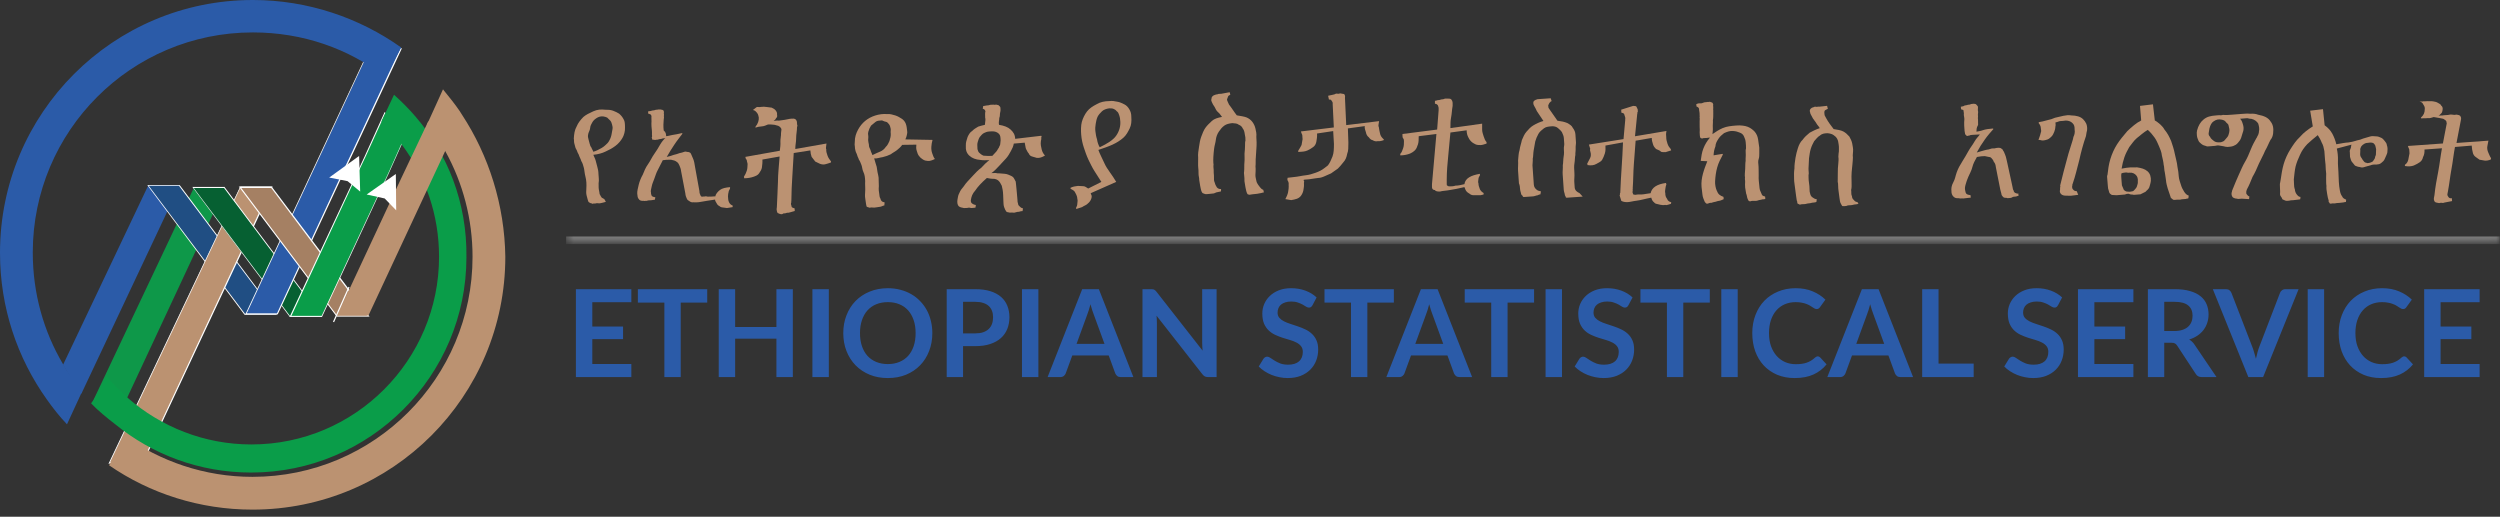 <?xml version="1.0" encoding="UTF-8"?>
<svg xmlns="http://www.w3.org/2000/svg" width="329" height="68" viewBox="0 0 329 68" fill="none">
  <rect x="0" y="0" width="329" height="68" fill="#333333" stroke="none"/>
  <path d="M16.542 52.757L29.577 24.839H25.453L12.134 52.994C12.94 54.036 15.547 51.856 16.542 52.757Z" fill="#0E9849"></path>
  <path d="M23.651 24.364H19.527L8.294 48.016C9.052 49.248 9.811 50.67 10.711 51.808L23.651 24.364Z" fill="#2B5BA8"></path>
  <path d="M36.355 41.33L23.605 24.408H19.481L32.231 41.33H36.355Z" fill="#204E83"></path>
  <path d="M36.449 41.427H32.183L19.386 24.364H23.651L36.449 41.427ZM32.231 41.285H36.212L23.557 24.459H19.575L32.231 41.285Z" fill="white"></path>
  <path d="M19.387 59.58L14.41 60.907L31.616 24.599H35.74L19.387 59.58Z" fill="#BB9271"></path>
  <path d="M14.268 61.049L31.616 24.552H35.882L35.835 24.646L19.435 59.627L14.268 61.049ZM31.664 24.646L14.505 60.812L19.34 59.485L35.645 24.646H31.664Z" fill="white"></path>
  <path d="M42.234 41.614L29.531 24.692H25.36L38.11 41.614H42.234Z" fill="#066032"></path>
  <path d="M42.374 41.711H38.108V41.663L25.311 24.599H29.576V24.647L42.374 41.711ZM38.156 41.568H42.137L29.482 24.742H25.5L38.156 41.568Z" fill="white"></path>
  <path d="M46.499 19.907L52.803 6.398H48.679L32.374 41.331H36.497L45.551 21.803L46.499 19.907Z" fill="#2B5BA8"></path>
  <path d="M36.546 41.379H32.28L32.327 41.284L48.632 6.351H52.898L52.851 6.446L46.547 19.955L45.646 21.851L36.546 41.379ZM32.469 41.237H36.451L45.504 21.756L46.405 19.86L52.661 6.446H48.68L32.469 41.237Z" fill="white"></path>
  <path d="M48.443 41.616L35.693 24.648H31.569L44.319 41.616H48.443Z" fill="#A58063"></path>
  <path d="M48.631 41.663H44.318L44.271 41.615L31.425 24.552H35.739L35.786 24.599L48.631 41.663ZM44.365 41.52H48.3L35.691 24.741H31.757L44.365 41.52Z" fill="white"></path>
  <path d="M33.274 0C14.883 0 0 14.883 0 33.274C0 40.479 2.275 47.115 6.162 52.566C6.968 53.703 7.821 54.793 8.769 55.789L8.816 55.836L10.807 51.523L10.76 51.475C9.859 50.338 9.053 49.2 8.295 47.921C5.735 43.607 4.313 38.583 4.313 33.227C4.313 17.253 17.253 4.266 33.274 4.266C39.863 4.266 45.882 6.399 50.717 10.143L52.803 6.257C47.352 2.37 40.526 0 33.274 0Z" fill="#2B5BA8"></path>
  <mask id="mask0_444_21911" style="mask-type:luminance" maskUnits="userSpaceOnUse" x="58" y="11" width="3" height="4">
    <path d="M58.3 11.942C58.964 12.748 59.722 13.696 60.339 14.597C59.722 13.649 59.011 12.795 58.3 11.942Z" fill="white"></path>
  </mask>
  <g mask="url(#mask0_444_21911)">
    <path d="M61.382 12.416L59.96 15.402L57.259 14.075L58.681 11.136L61.382 12.416Z" fill="url(#paint0_linear_444_21911)"></path>
  </g>
  <mask id="mask1_444_21911" style="mask-type:luminance" maskUnits="userSpaceOnUse" x="58" y="19" width="1" height="1">
    <path d="M58.35 19.672C58.397 19.767 58.444 19.815 58.492 19.91C58.444 19.815 58.397 19.72 58.35 19.672Z" fill="white"></path>
  </mask>
  <g mask="url(#mask1_444_21911)">
    <path d="M58.538 19.718L58.444 19.955L58.254 19.86L58.349 19.623L58.538 19.718Z" fill="url(#paint1_linear_444_21911)"></path>
  </g>
  <path d="M60.812 15.117C60.717 14.927 60.575 14.785 60.48 14.595C59.864 13.695 59.106 12.747 58.442 11.941C58.395 11.894 58.347 11.799 58.3 11.752L57.636 13.221L56.214 16.349C56.878 17.25 57.921 18.672 58.49 19.715C58.537 19.809 58.584 19.857 58.632 19.952C60.907 24.075 62.187 28.815 62.187 33.792C62.187 49.766 49.247 62.753 33.226 62.753C26.922 62.753 21.092 60.715 16.304 57.302L14.361 61.236C19.717 64.933 26.258 67.066 33.226 67.066C51.617 67.066 66.5 52.183 66.5 33.792C66.405 26.967 64.32 20.473 60.812 15.117Z" fill="#BB9271"></path>
  <path d="M50.385 24.409L51.143 22.845L53.134 18.39C52.328 17.299 51.664 15.783 50.669 14.882L48.014 20.665L47.161 22.466L38.156 41.71H42.279L50.385 24.409Z" fill="#0A9D49"></path>
  <path d="M42.375 41.709H38.109L47.968 20.616L50.623 14.739L50.67 14.786C51.286 15.402 51.808 16.208 52.282 16.967C52.566 17.441 52.85 17.915 53.135 18.294V18.341V18.389L51.144 22.844L42.375 41.709ZM38.346 41.567H42.328L51.097 22.797L53.087 18.341C52.803 17.915 52.519 17.488 52.234 17.014C51.76 16.256 51.286 15.497 50.717 14.881L48.111 20.616L47.257 22.418L38.346 41.567Z" fill="white"></path>
  <path d="M54.651 15.309C53.798 14.314 52.85 13.366 51.854 12.466L51.096 14.077L50.195 15.973C51.191 16.921 52.091 17.916 52.897 19.054C55.978 23.178 57.779 28.25 57.779 33.795C57.779 47.399 46.735 58.49 33.084 58.49C26.875 58.49 21.187 56.168 16.826 52.376C15.831 51.475 14.883 50.527 14.03 49.532L12.371 52.565C12.371 52.613 11.992 53.039 11.992 53.087C12.892 54.035 14.125 55.03 15.167 55.836C20.05 59.817 26.259 62.187 33.037 62.187C48.679 62.187 61.382 49.484 61.382 33.843C61.476 26.685 58.917 20.239 54.651 15.309Z" fill="#0A9D49"></path>
  <path d="M58.631 19.29C58.015 18.247 56.972 16.825 56.356 15.925V15.972L52.801 23.461L52.043 25.073L44.364 41.52H48.488L58.774 19.48C58.726 19.432 58.679 19.337 58.631 19.29Z" fill="#BB9271"></path>
  <path d="M47.257 20.522L43.323 23.366L45.741 23.84L47.4 25.214L47.257 20.522Z" fill="white"></path>
  <path d="M52.092 22.894L48.252 25.596L50.622 26.117L52.139 27.681L52.092 22.894Z" fill="white"></path>
  <path d="M45.93 37.775L43.892 42.373" stroke="white" stroke-width="0.161" stroke-miterlimit="10"></path>
  <mask id="path-26-inside-1_444_21911" fill="white">
    <path d="M74.5 11.443H328.97V31.624H74.5V11.443Z"></path>
  </mask>
  <path d="M328.97 31.124H74.5V32.124H328.97V31.124Z" fill="#949494" mask="url(#path-26-inside-1_444_21911)"></path>
  <path d="M79.731 26.564C79.637 26.588 79.449 26.638 79.261 26.688C79.074 26.738 78.886 26.788 78.674 26.744C78.461 26.7 78.298 26.843 78.18 26.774C77.992 26.824 77.898 26.849 77.873 26.755C77.779 26.78 77.661 26.711 77.542 26.642C77.423 26.573 77.398 26.48 77.348 26.292C77.299 26.104 77.249 25.916 77.199 25.729C77.124 25.447 77.143 25.141 77.163 24.835C77.201 24.222 77.17 23.728 77.046 23.259C76.921 22.79 76.915 22.389 76.841 22.108C76.741 21.733 76.666 21.451 76.498 21.195C76.423 20.913 76.255 20.657 76.205 20.469C76.155 20.281 76.011 20.119 75.962 19.931C75.912 19.743 75.768 19.58 75.718 19.393C75.669 19.205 75.619 19.017 75.569 18.83C75.519 18.642 75.563 18.43 75.513 18.242C75.552 17.629 75.615 17.11 75.891 16.635C76.072 16.185 76.373 15.804 76.767 15.398C77.093 15.111 77.537 14.893 78.075 14.649C78.613 14.406 79.107 14.376 79.626 14.439C80.026 14.433 80.333 14.452 80.664 14.565C80.995 14.678 81.233 14.816 81.47 14.954C81.733 15.185 81.876 15.348 82.07 15.698C82.238 15.955 82.244 16.355 82.25 16.756C82.28 17.25 82.123 17.793 81.917 18.15C81.71 18.506 81.409 18.887 80.99 19.199C80.571 19.511 80.22 19.704 79.682 19.948C79.238 20.166 78.675 20.316 78.087 20.371C78.137 20.559 78.305 20.815 78.38 21.097C78.455 21.378 78.529 21.66 78.604 21.941C78.679 22.223 78.754 22.504 78.759 22.904C78.765 23.305 78.865 23.68 78.777 24.105C78.782 24.505 78.763 24.811 78.838 25.093C78.913 25.375 78.869 25.587 78.987 25.656C79.037 25.844 79.156 25.913 79.181 26.006C79.3 26.075 79.418 26.144 79.537 26.213L79.731 26.564ZM77.39 17.744C77.346 17.956 77.396 18.144 77.445 18.332C77.495 18.52 77.545 18.707 77.595 18.895C77.645 19.082 77.695 19.27 77.838 19.433C77.888 19.62 78.031 19.783 78.081 19.971C78.457 19.871 78.807 19.678 79.157 19.484C79.508 19.291 79.74 19.029 79.902 18.885C80.065 18.741 80.272 18.385 80.385 18.054C80.498 17.723 80.517 17.416 80.605 16.991C80.649 16.779 80.599 16.591 80.549 16.403C80.499 16.216 80.45 16.028 80.306 15.865C80.162 15.703 80.044 15.634 79.9 15.471C79.781 15.402 79.569 15.358 79.356 15.314C79.05 15.295 78.768 15.369 78.512 15.538C78.255 15.707 78.093 15.85 77.955 16.088C77.817 16.325 77.679 16.562 77.66 16.869C77.641 17.175 77.409 17.438 77.39 17.744Z" fill="#BB9272"></path>
  <path d="M87.663 17.917C87.866 17.929 88.118 17.822 88.489 17.762C88.86 17.703 89.231 17.643 89.769 17.512L89.805 17.596C89.493 18.026 89.098 18.493 88.739 19.043C88.379 19.593 88.019 20.143 87.744 20.657C87.911 20.585 88.198 20.562 88.45 20.454C88.701 20.347 88.988 20.323 89.24 20.216C89.491 20.108 89.695 20.121 89.946 20.013C90.197 19.906 90.317 19.954 90.437 20.002C90.52 19.966 90.64 20.014 90.76 20.062C90.879 20.11 90.915 20.194 90.987 20.361C91.058 20.529 91.13 20.697 91.237 20.948C91.345 21.199 91.404 21.57 91.463 21.941L92.046 25.161C92.034 25.364 92.106 25.532 92.177 25.699C92.249 25.867 92.368 25.915 92.452 25.879C92.536 25.843 92.656 25.891 92.739 25.855C92.823 25.82 93.027 25.832 93.146 25.88C93.35 25.892 93.433 25.856 93.637 25.868C93.84 25.881 94.008 25.809 94.127 25.857C94.188 25.534 94.451 25.223 94.751 24.996C95.05 24.769 95.505 24.674 96.079 24.627L96.067 24.83C96.019 24.95 95.887 25.105 95.875 25.308C95.827 25.428 95.815 25.631 95.803 25.835C95.826 26.122 95.814 26.325 95.921 26.577C96.029 26.828 96.184 26.96 96.423 27.056L96.411 27.259C96.328 27.295 96.124 27.283 96.04 27.319C95.957 27.355 95.753 27.342 95.669 27.378C95.466 27.366 95.346 27.318 95.143 27.306C94.939 27.294 94.82 27.246 94.665 27.114C94.545 27.066 94.389 26.934 94.318 26.767C94.246 26.599 94.091 26.467 94.103 26.264C93.361 26.383 92.703 26.466 92.248 26.561C91.793 26.656 91.386 26.632 91.183 26.619C91.099 26.655 90.98 26.607 90.86 26.559C90.74 26.511 90.705 26.427 90.585 26.38C90.466 26.331 90.394 26.164 90.358 26.08C90.287 25.913 90.215 25.745 90.191 25.458L89.632 22.526C89.609 22.238 89.501 21.987 89.43 21.819C89.358 21.652 89.286 21.484 89.131 21.352C88.975 21.221 88.856 21.173 88.736 21.125C88.617 21.077 88.413 21.064 88.294 21.017C88.09 21.004 88.007 21.04 87.803 21.028C87.6 21.016 87.432 21.087 87.229 21.075C87.001 21.47 86.809 21.948 86.581 22.343C86.353 22.737 86.245 23.18 86.101 23.539C85.957 23.898 85.813 24.256 85.753 24.579C85.693 24.902 85.597 25.142 85.668 25.309C85.656 25.512 85.728 25.68 85.764 25.764C85.8 25.848 86.039 25.944 86.242 25.956L86.182 26.279C85.895 26.302 85.727 26.374 85.524 26.362C85.32 26.35 85.237 26.386 85.153 26.421C85.069 26.457 84.949 26.409 84.866 26.445C84.782 26.481 84.746 26.397 84.662 26.433C84.375 26.456 84.136 26.36 84.064 26.193C83.909 26.061 83.885 25.774 83.862 25.487C83.838 25.199 83.946 24.757 84.054 24.314C84.162 23.872 84.355 23.393 84.582 22.999C84.774 22.52 84.966 22.042 85.278 21.611C85.589 21.181 85.781 20.703 86.093 20.272C86.404 19.842 86.632 19.447 86.86 19.053C87.088 18.658 87.351 18.347 87.567 18.156C87.399 18.228 87.28 18.18 87.112 18.251C86.945 18.323 86.825 18.275 86.657 18.346C86.49 18.418 86.37 18.37 86.286 18.406C86.203 18.442 86.083 18.394 86.083 18.394C85.999 18.429 85.963 18.346 85.88 18.381C85.796 18.417 85.844 18.298 85.808 18.214C85.772 18.13 85.736 18.046 85.82 18.01C85.784 17.927 85.832 17.807 85.797 17.723C85.821 17.317 85.761 16.945 85.738 16.658C85.714 16.371 85.727 16.168 85.739 15.964C85.751 15.761 85.715 15.677 85.727 15.474C85.74 15.27 85.74 15.27 85.704 15.187C85.668 15.103 85.632 15.019 85.548 15.055C85.512 14.971 85.429 15.007 85.309 14.959L85.285 14.671C85.453 14.6 85.573 14.648 85.74 14.576C85.908 14.505 86.027 14.553 86.195 14.481C86.363 14.409 86.482 14.457 86.566 14.422C86.65 14.386 86.769 14.434 86.853 14.398C86.973 14.446 87.057 14.41 87.176 14.458C87.296 14.506 87.296 14.506 87.332 14.59C87.367 14.674 87.403 14.758 87.355 14.877C87.391 14.961 87.379 15.164 87.367 15.368C87.402 15.452 87.354 15.571 87.342 15.775C87.33 15.978 87.318 16.181 87.306 16.385C87.293 16.588 87.317 16.875 87.341 17.163C87.651 17.426 87.639 17.63 87.663 17.917Z" fill="#BB9272"></path>
  <path d="M99.545 14.118C99.622 14.058 99.758 14.076 99.894 14.093C100.031 14.11 100.107 14.051 100.244 14.068C100.457 14.026 100.729 14.06 100.865 14.078C101.001 14.095 101.274 14.13 101.546 14.164C101.742 14.258 101.937 14.352 102.056 14.506C102.175 14.659 102.294 14.813 102.259 15.085C102.302 15.298 102.284 15.434 102.131 15.553C102.037 15.749 101.96 15.808 101.806 15.927C102.019 15.885 102.232 15.843 102.505 15.877C102.718 15.835 103.067 15.81 103.28 15.768C103.493 15.726 103.706 15.684 103.918 15.642C104.131 15.6 104.268 15.617 104.268 15.617C104.481 15.575 104.676 15.669 104.736 15.746C104.795 15.822 104.914 15.976 104.879 16.248C104.939 16.325 104.862 16.385 104.921 16.461C104.981 16.538 104.904 16.598 104.887 16.734C104.894 17.219 104.766 17.687 104.773 18.172C104.781 18.658 104.652 19.126 104.66 19.611L108.765 18.887C108.748 19.023 108.73 19.159 108.713 19.296C108.696 19.432 108.678 19.568 108.738 19.645C108.703 19.917 108.805 20.207 108.906 20.497C109.008 20.786 109.186 21.016 109.365 21.247L109.347 21.383C109.058 21.484 108.768 21.586 108.555 21.628C108.342 21.67 108.07 21.636 107.874 21.542C107.678 21.448 107.483 21.354 107.287 21.259C107.168 21.106 106.99 20.876 106.812 20.645C106.71 20.356 106.668 20.143 106.643 19.794L104.454 20.138C104.393 21.169 104.331 22.198 104.269 23.229C104.208 24.259 104.146 25.289 104.144 26.395C104.144 26.395 104.144 26.395 104.126 26.532C104.126 26.532 104.186 26.608 104.109 26.668L104.092 26.804C104.074 26.94 104.193 27.094 104.176 27.23C104.235 27.307 104.431 27.401 104.567 27.418L104.592 27.767C104.379 27.809 104.302 27.869 104.09 27.911C103.877 27.953 103.8 28.012 103.664 27.995C103.527 27.978 103.374 28.097 103.238 28.079C103.102 28.062 103.025 28.122 102.948 28.181C102.735 28.223 102.54 28.129 102.344 28.035C102.225 27.882 102.242 27.745 102.2 27.532L102.218 27.396L102.235 27.26C102.314 26.094 102.316 24.987 102.378 23.957C102.38 22.85 102.518 21.761 102.597 20.594L100.332 20.998C100.357 21.348 100.305 21.756 100.27 22.029C100.236 22.301 100.065 22.556 99.894 22.811C99.723 23.066 99.433 23.168 99.144 23.269C98.854 23.371 98.428 23.455 97.943 23.463L97.901 23.25C98.072 22.995 98.166 22.799 98.277 22.467C98.388 22.136 98.346 21.922 98.381 21.65C98.398 21.514 98.339 21.437 98.296 21.224C98.314 21.088 98.195 20.935 98.135 20.858L98.093 20.645L102.624 19.837C102.676 19.428 102.728 19.02 102.703 18.671C102.679 18.321 102.807 17.853 102.782 17.504C102.8 17.368 102.817 17.232 102.834 17.096C102.852 16.959 102.792 16.883 102.733 16.806C102.673 16.729 102.614 16.652 102.418 16.558C102.282 16.541 102.086 16.447 101.95 16.43C101.814 16.413 101.405 16.361 101.056 16.385C100.767 16.487 100.613 16.606 100.264 16.631C99.915 16.656 99.702 16.698 99.412 16.799L99.43 16.663C99.754 16.289 99.882 15.821 99.858 15.472C99.816 15.259 99.773 15.046 99.654 14.893C99.536 14.739 99.357 14.509 99.085 14.474L99.545 14.118Z" fill="#BB9272"></path>
  <path d="M122.721 18.412C122.62 18.747 122.594 19.021 122.568 19.294C122.542 19.567 122.577 19.915 122.688 20.202C122.798 20.488 122.847 20.7 123.032 20.924C122.671 21.097 122.385 21.207 122.111 21.181C121.838 21.155 121.701 21.142 121.441 20.979C121.181 20.816 121.119 20.741 120.934 20.516C120.81 20.367 120.7 20.08 120.651 19.869C120.541 19.582 120.567 19.309 120.593 19.036L118.729 19.064C118.566 19.324 118.266 19.571 118.041 19.756C117.817 19.942 117.456 20.114 117.231 20.299C116.87 20.471 116.583 20.582 116.16 20.679C115.812 20.715 115.451 20.887 115.041 20.848C115.089 21.059 115.2 21.346 115.249 21.557C115.359 21.844 115.408 22.055 115.443 22.403C115.479 22.752 115.589 23.038 115.625 23.386C115.66 23.734 115.621 24.144 115.657 24.493C115.617 24.902 115.653 25.251 115.702 25.462C115.75 25.674 115.724 25.947 115.848 26.097C115.896 26.308 115.958 26.383 116.02 26.458C116.082 26.533 116.28 26.621 116.417 26.634L116.377 27.044C116.241 27.031 116.091 27.154 115.879 27.203C115.668 27.252 115.531 27.239 115.32 27.287C115.108 27.336 114.972 27.323 114.835 27.31C114.698 27.297 114.562 27.284 114.487 27.346C114.35 27.332 114.288 27.258 114.152 27.244C114.015 27.231 114.028 27.095 113.979 26.883C113.931 26.672 113.944 26.535 113.895 26.323C113.846 26.112 113.811 25.764 113.85 25.354C113.903 24.807 113.818 24.247 113.858 23.837C113.835 23.352 113.8 23.004 113.627 22.643C113.455 22.282 113.481 22.009 113.371 21.722C113.26 21.436 113.15 21.149 113.026 21C112.978 20.788 112.854 20.638 112.806 20.427C112.757 20.215 112.633 20.065 112.585 19.854C112.536 19.642 112.487 19.431 112.5 19.294C112.452 19.083 112.465 18.946 112.491 18.673C112.482 18.051 112.671 17.518 112.922 17.059C113.172 16.6 113.485 16.216 113.859 15.908C114.234 15.599 114.67 15.365 115.168 15.206C115.666 15.046 116.226 14.962 116.772 15.015C117.12 14.979 117.455 15.08 117.791 15.181C118.126 15.282 118.386 15.445 118.646 15.608C118.906 15.771 119.092 15.995 119.202 16.282C119.313 16.568 119.348 16.916 119.384 17.265C119.432 17.476 119.344 17.675 119.331 17.811C119.318 17.948 119.23 18.146 119.142 18.345L122.721 18.412ZM114.271 18.085C114.245 18.358 114.232 18.495 114.281 18.706C114.329 18.918 114.378 19.129 114.365 19.266C114.414 19.477 114.537 19.627 114.586 19.839C114.634 20.05 114.758 20.2 114.807 20.412C115.168 20.239 115.529 20.067 115.816 19.957C116.102 19.846 116.402 19.599 116.564 19.339C116.789 19.154 116.965 18.757 117.053 18.558C117.154 18.223 117.255 17.888 117.22 17.54C117.171 17.328 117.259 17.13 117.21 16.918C117.162 16.707 117.113 16.495 116.989 16.346C116.866 16.196 116.742 16.046 116.606 16.033C116.469 16.02 116.271 15.932 116.072 15.844C115.724 15.88 115.451 15.853 115.226 16.039C115.001 16.224 114.777 16.409 114.627 16.533C114.464 16.793 114.376 16.991 114.275 17.327C114.174 17.662 114.297 17.811 114.271 18.085Z" fill="#BB9272"></path>
  <path d="M129.614 16.426C129.665 15.944 129.721 15.598 129.65 15.532C129.634 15.12 129.624 14.846 129.685 14.638C129.609 14.434 129.538 14.368 129.33 14.307L129.386 13.962C129.523 13.957 129.726 13.881 129.863 13.876C130 13.87 130.138 13.865 130.341 13.789C130.478 13.784 130.615 13.779 130.752 13.774C130.89 13.769 130.961 13.835 131.027 13.764C131.164 13.759 131.235 13.825 131.372 13.82C131.443 13.886 131.514 13.952 131.586 14.018C131.657 14.084 131.662 14.221 131.667 14.358C131.672 14.495 131.677 14.633 131.616 14.841C131.555 15.049 131.631 15.252 131.504 15.532C131.514 15.806 131.387 16.086 131.469 16.426C132.16 16.538 132.648 16.726 133.003 17.056C133.359 17.387 133.577 17.722 133.598 18.271L137.017 17.869L137.088 17.935C137.022 18.006 137.027 18.144 137.032 18.281C137.038 18.418 136.972 18.489 136.977 18.626C136.921 18.972 137.002 19.312 137.083 19.653C137.165 19.993 137.312 20.262 137.525 20.461C137.19 20.679 136.784 20.831 136.438 20.776C136.23 20.715 136.021 20.654 135.813 20.593C135.605 20.532 135.462 20.4 135.386 20.196C135.244 20.064 135.168 19.861 135.02 19.592C134.944 19.389 134.934 19.114 134.853 18.774L133.415 18.896C133.359 19.241 133.232 19.521 133.039 19.871C132.846 20.222 132.653 20.572 132.388 20.857C132.124 21.141 131.794 21.497 131.464 21.853C131.133 22.208 130.869 22.493 130.468 22.783C130.605 22.777 130.879 22.767 131.016 22.762C131.225 22.823 131.362 22.818 131.499 22.813C131.982 22.864 132.393 22.849 132.673 22.976C132.952 23.103 133.161 23.164 133.303 23.296C133.445 23.428 133.521 23.631 133.669 23.9C133.679 24.175 133.76 24.515 133.776 24.927L133.892 26.228C133.903 26.502 133.908 26.639 133.984 26.842C133.989 26.98 134.06 27.046 134.131 27.112C134.202 27.178 134.273 27.244 134.345 27.31C134.416 27.376 134.553 27.371 134.624 27.437L134.568 27.782C134.431 27.787 134.294 27.793 134.091 27.869C133.953 27.874 133.816 27.879 133.613 27.955C133.41 28.031 133.339 27.965 133.201 27.97C133.064 27.975 132.927 27.98 132.927 27.98C132.79 27.986 132.719 27.919 132.581 27.925C132.51 27.859 132.373 27.864 132.368 27.727C132.297 27.66 132.221 27.457 132.144 27.254C132.068 27.051 132.058 26.776 132.048 26.502L132.017 25.679C131.997 25.13 131.916 24.79 131.835 24.449C131.687 24.18 131.611 23.977 131.398 23.779C131.255 23.646 130.976 23.519 130.701 23.529C130.427 23.54 130.219 23.479 129.873 23.423C129.142 24.068 128.679 24.566 128.354 25.059C127.958 25.486 127.836 25.902 127.78 26.248C127.719 26.456 127.795 26.659 127.866 26.726C127.937 26.791 128.08 26.924 128.425 26.98L128.369 27.325C128.095 27.335 127.892 27.411 127.683 27.35C127.475 27.29 127.409 27.361 127.272 27.366C127.135 27.371 126.997 27.376 126.997 27.376C126.86 27.381 126.86 27.381 126.86 27.381C126.515 27.325 126.306 27.264 126.164 27.132C126.022 27 125.941 26.659 125.996 26.314C126.057 26.106 126.047 25.831 126.174 25.552C126.301 25.272 126.428 24.993 126.626 24.779C126.825 24.566 127.018 24.215 127.282 23.931C127.546 23.646 127.81 23.362 128.075 23.077C128.405 22.722 128.735 22.366 129.137 22.076C129.467 21.721 129.797 21.365 130.198 21.075C129.787 21.091 129.375 21.106 129.03 21.05C128.41 21.004 127.922 20.816 127.566 20.486C127.211 20.156 127.058 19.749 127.104 19.129C127.089 18.718 127.216 18.438 127.338 18.022C127.465 17.742 127.658 17.392 127.927 17.244C128.125 17.031 128.461 16.812 128.73 16.665C128.933 16.589 129.274 16.508 129.614 16.426ZM130.59 20.511C130.788 20.298 130.986 20.085 131.118 19.942C131.25 19.8 131.311 19.592 131.443 19.449C131.504 19.241 131.636 19.099 131.631 18.962C131.626 18.825 131.687 18.616 131.682 18.479C131.667 18.067 131.657 17.793 131.443 17.595C131.23 17.397 130.95 17.27 130.539 17.285C130.265 17.295 129.99 17.305 129.787 17.381C129.584 17.458 129.38 17.534 129.182 17.747C129.05 17.89 128.852 18.103 128.791 18.311C128.73 18.52 128.603 18.799 128.613 19.073C128.618 19.211 128.628 19.485 128.634 19.622C128.71 19.825 128.715 19.963 128.857 20.095C128.999 20.227 129.142 20.359 129.421 20.486C129.904 20.537 130.178 20.527 130.59 20.511Z" fill="#BB9272"></path>
  <path d="M146.895 23.937L143.554 25.417C143.554 25.417 143.51 25.504 143.597 25.547C143.597 25.547 143.554 25.634 143.641 25.677C143.728 25.938 143.598 26.198 143.511 26.372C143.425 26.546 143.208 26.763 143.034 26.894C142.861 27.024 142.6 27.111 142.427 27.242C142.167 27.329 141.906 27.416 141.646 27.503L141.602 27.373C141.689 27.199 141.776 27.025 141.775 26.808C141.775 26.591 141.862 26.418 141.775 26.157C141.774 25.94 141.687 25.68 141.513 25.376C141.426 25.116 141.165 24.986 140.905 24.856L140.861 24.726C141.165 24.552 141.512 24.508 141.859 24.464C142.076 24.464 142.38 24.507 142.597 24.506C142.814 24.506 143.032 24.723 143.206 24.81L144.941 23.939C144.637 23.462 144.332 22.985 144.028 22.508C143.723 22.031 143.462 21.467 143.245 21.033C142.983 20.469 142.809 19.948 142.635 19.427C142.461 18.907 142.33 18.299 142.286 17.735C142.241 17.17 142.241 16.519 142.37 16.041C142.5 15.564 142.76 15.042 143.063 14.651C143.367 14.26 143.844 13.956 144.278 13.738C144.755 13.434 145.363 13.303 146.014 13.302C146.361 13.258 146.665 13.301 147.056 13.388C147.36 13.431 147.707 13.604 147.968 13.734C148.229 13.864 148.446 14.081 148.62 14.384C148.794 14.688 148.881 14.948 148.881 15.383C148.926 15.947 148.883 16.468 148.666 16.902C148.45 17.337 148.233 17.771 147.843 18.119C147.453 18.466 146.975 18.771 146.411 19.032C145.847 19.293 145.196 19.511 144.545 19.729C144.72 20.25 145.068 20.857 145.372 21.551C145.677 22.245 146.373 23.026 146.895 23.937ZM144.152 17.255C144.196 17.602 144.239 17.949 144.37 18.34C144.414 18.687 144.545 19.078 144.719 19.381C145.717 18.903 146.497 18.424 146.887 17.859C147.277 17.295 147.537 16.556 147.406 15.732C147.406 15.514 147.318 15.254 147.275 15.124C147.231 14.994 147.144 14.733 146.97 14.647C146.84 14.473 146.666 14.387 146.579 14.343C146.406 14.257 146.189 14.257 145.972 14.257C145.624 14.301 145.234 14.432 145.017 14.649C144.8 14.866 144.583 15.084 144.453 15.344C144.323 15.605 144.237 15.996 144.194 16.3C144.151 16.604 144.108 16.908 144.152 17.255Z" fill="#BB9272"></path>
  <path d="M166.329 25.321C166.329 25.321 166.113 25.344 165.988 25.401C165.773 25.424 165.648 25.481 165.432 25.504C165.216 25.527 165 25.55 164.784 25.573C164.568 25.596 164.444 25.653 164.353 25.619C164.262 25.585 164.171 25.551 164.171 25.551C164.171 25.551 164.114 25.426 164.057 25.301C164 25.176 163.977 24.96 163.897 24.619C163.874 24.404 163.794 24.063 163.771 23.847C163.782 23.54 163.759 23.324 163.736 23.108C163.713 22.893 163.69 22.677 163.724 22.586C163.769 22.188 163.724 21.756 163.769 21.359C163.814 20.961 163.768 20.529 163.779 20.223C163.824 19.825 163.835 19.518 163.846 19.211C163.857 18.904 163.834 18.689 163.902 18.507C163.913 18.2 163.89 17.984 163.81 17.643C163.787 17.428 163.707 17.087 163.559 16.928C163.445 16.678 163.297 16.519 163.025 16.417C162.786 16.224 162.57 16.247 162.172 16.202C161.741 16.248 161.4 16.328 161.116 16.533C160.832 16.738 160.639 16.977 160.412 17.306C160.186 17.636 160.05 18 160.005 18.398C159.96 18.795 159.824 19.159 159.779 19.557C159.734 19.954 159.689 20.352 159.678 20.659C159.667 20.965 159.656 21.272 159.679 21.488C159.735 21.613 159.668 21.795 159.69 22.011C159.713 22.227 159.736 22.442 159.725 22.749C159.748 22.965 159.771 23.181 159.76 23.488C159.749 23.794 159.806 23.919 159.863 24.044C159.943 24.385 160.091 24.544 160.148 24.669C160.296 24.828 160.478 24.896 160.693 24.873L160.682 25.18C160.682 25.18 160.557 25.236 160.342 25.259C160.126 25.282 160.001 25.339 159.751 25.453C159.535 25.476 159.319 25.499 159.103 25.522C158.888 25.545 158.672 25.568 158.581 25.534C158.49 25.5 158.399 25.466 158.308 25.432C158.217 25.398 158.16 25.273 158.103 25.148C158.046 25.023 158.023 24.808 157.943 24.467C157.921 24.251 157.841 23.91 157.818 23.694C157.829 23.388 157.715 23.138 157.726 22.831C157.737 22.524 157.714 22.308 157.691 22.093C157.645 21.661 157.69 21.263 157.678 20.741C157.632 20.309 157.711 19.82 157.79 19.331C157.869 18.843 157.914 18.445 158.084 17.991C158.254 17.536 158.39 17.172 158.617 16.842C158.844 16.513 159.162 16.217 159.479 15.921C159.797 15.626 160.263 15.489 160.819 15.386C160.672 15.227 160.558 14.977 160.319 14.784C160.08 14.591 159.966 14.341 159.852 14.092C159.647 13.808 159.591 13.683 159.477 13.433C159.42 13.308 159.363 13.183 159.431 13.001C159.408 12.786 159.601 12.547 159.941 12.467C160.066 12.41 160.157 12.444 160.282 12.387C160.407 12.33 160.498 12.364 160.714 12.341C160.93 12.318 161.055 12.261 161.27 12.238C161.486 12.215 161.611 12.158 161.827 12.135L161.907 12.476C161.782 12.533 161.657 12.59 161.623 12.681C161.589 12.772 161.555 12.863 161.487 13.044C161.453 13.136 161.51 13.26 161.567 13.385C161.624 13.51 161.681 13.635 161.738 13.76C162.091 14.203 162.409 14.736 162.762 15.179C163.251 15.258 163.739 15.337 164.012 15.439C164.285 15.541 164.615 15.768 164.819 16.052C165.024 16.335 165.138 16.585 165.218 16.926C165.298 17.267 165.378 17.608 165.333 18.005C165.356 18.221 165.345 18.528 165.368 18.744C165.357 19.051 165.38 19.266 165.335 19.664C165.324 19.971 165.279 20.369 165.268 20.675C165.223 21.073 165.268 21.505 165.223 21.902C165.269 22.334 165.224 22.732 165.213 23.039C165.202 23.345 165.316 23.595 165.339 23.811C165.362 24.027 165.51 24.186 165.567 24.311C165.977 24.878 166.067 24.912 166.249 24.98L166.329 25.321Z" fill="#BB9272"></path>
  <path d="M169.448 23.396C170.056 23.305 170.55 23.293 171.062 23.185C171.573 23.077 172.068 23.065 172.484 22.941C172.9 22.816 173.316 22.692 173.749 22.472C174.181 22.252 174.422 21.998 174.759 21.761C175.017 21.412 175.18 21.046 175.359 20.585C175.538 20.123 175.543 19.533 175.547 18.942L175.448 17.25L173.323 17.569C173.352 17.968 173.285 18.351 173.235 18.637C173.185 18.924 173.04 19.195 172.815 19.352C172.59 19.51 172.366 19.668 172.045 19.809C171.725 19.951 171.326 19.979 170.831 19.991L170.864 19.8C170.993 19.626 171.139 19.355 171.285 19.085C171.335 18.798 171.385 18.512 171.418 18.32C171.435 18.225 171.373 18.017 171.39 17.921C171.406 17.826 171.344 17.617 171.265 17.505L171.203 17.297L175.532 16.772L175.38 13.691C175.413 13.499 175.334 13.387 175.256 13.275C175.177 13.162 175.098 13.05 174.89 13.112L174.782 12.601C174.99 12.539 175.086 12.555 175.293 12.493C175.501 12.431 175.597 12.447 175.709 12.369C175.822 12.29 176.013 12.323 176.109 12.34C176.204 12.356 176.317 12.277 176.412 12.294C176.603 12.328 176.795 12.361 176.89 12.378C176.969 12.49 177.048 12.602 176.998 12.889L177.162 16.465L181.491 15.94C181.474 16.036 181.441 16.227 181.424 16.323C181.408 16.418 181.374 16.609 181.453 16.722C181.499 17.025 181.544 17.329 181.606 17.537C181.652 17.84 181.81 18.065 182.063 18.306L182.142 18.419C181.822 18.56 181.518 18.605 181.327 18.572C181.119 18.634 180.832 18.584 180.658 18.455C180.467 18.422 180.292 18.293 180.134 18.068C179.96 17.939 179.802 17.715 179.756 17.411C179.694 17.203 179.553 16.883 179.603 16.596L177.382 16.898L177.447 18.782C177.443 19.372 177.455 19.867 177.293 20.233C177.209 20.711 177.047 21.077 176.805 21.33C176.547 21.679 176.306 21.933 176.065 22.186C175.728 22.423 175.503 22.581 175.166 22.818C174.846 22.959 174.526 23.1 174.205 23.241C173.885 23.382 173.582 23.428 173.182 23.457C172.879 23.502 172.575 23.548 172.272 23.593C171.968 23.639 171.777 23.606 171.569 23.668C171.552 23.763 171.552 23.763 171.631 23.876C171.614 23.971 171.614 23.971 171.598 24.067C171.627 24.466 171.576 24.753 171.526 25.04C171.476 25.327 171.331 25.597 171.202 25.772C171.073 25.946 170.848 26.104 170.64 26.166C170.432 26.229 170.224 26.291 169.921 26.336C169.825 26.32 169.729 26.303 169.538 26.27C169.442 26.253 169.251 26.219 169.155 26.203C169.301 25.933 169.464 25.567 169.514 25.28C169.564 24.993 169.614 24.706 169.585 24.307C169.618 24.116 169.556 23.908 169.477 23.795C169.398 23.683 169.415 23.587 169.448 23.396Z" fill="#BB9272"></path>
  <path d="M188.448 24.623C188.448 24.526 188.448 24.526 188.448 24.428C188.448 24.331 188.448 24.331 188.448 24.234C188.545 23.07 188.642 22.002 188.74 20.934C188.837 19.866 188.934 18.701 189.031 17.633L186.701 17.925C186.701 18.313 186.701 18.701 186.604 18.992C186.507 19.284 186.41 19.575 186.216 19.769C186.021 19.963 185.73 20.157 185.439 20.254C185.148 20.351 184.76 20.448 184.274 20.448V20.254C184.468 20.06 184.565 19.769 184.662 19.478C184.76 19.186 184.76 18.895 184.76 18.604C184.76 18.507 184.76 18.313 184.662 18.216C184.565 18.119 184.565 17.925 184.565 17.828V17.633L189.128 17.051L189.225 15.789L189.322 14.527C189.322 14.43 189.322 14.333 189.322 14.236C189.322 14.042 189.225 13.945 189.225 13.848C189.128 13.75 189.031 13.653 188.837 13.653V13.265C189.031 13.265 189.128 13.168 189.322 13.168C189.516 13.168 189.613 13.071 189.807 13.071C190.001 13.071 190.099 12.974 190.196 12.974C190.293 12.974 190.39 12.974 190.487 12.974C190.681 12.974 190.875 12.974 190.972 13.071C191.069 13.168 191.166 13.362 191.166 13.556C191.166 13.653 191.166 13.653 191.166 13.75C191.166 13.848 191.166 13.945 191.166 13.945C191.069 14.43 191.069 14.915 190.972 15.401C190.875 15.886 190.875 16.371 190.875 16.857L195.049 16.274C195.049 16.371 195.049 16.566 195.049 16.663C195.049 16.76 195.049 16.954 195.049 17.051C195.049 17.342 195.146 17.633 195.243 17.925C195.341 18.216 195.438 18.507 195.632 18.701V18.895C195.341 18.992 195.049 19.09 194.855 19.09C194.661 19.09 194.37 19.09 194.176 18.992C193.982 18.895 193.787 18.798 193.593 18.604C193.399 18.41 193.302 18.216 193.205 18.022C193.108 17.828 193.011 17.536 193.011 17.148L190.875 17.439C190.778 18.507 190.681 19.575 190.584 20.546C190.487 21.516 190.39 22.584 190.39 23.652C190.39 23.749 190.39 23.846 190.39 23.943C190.39 24.04 190.39 24.137 190.39 24.234C190.39 24.331 190.39 24.428 190.487 24.428C190.584 24.526 190.681 24.526 190.778 24.526C190.972 24.526 191.263 24.526 191.555 24.428C191.943 24.428 192.331 24.331 192.72 24.234C192.817 23.458 193.593 23.07 194.758 22.875V23.07C194.661 23.264 194.564 23.361 194.564 23.555C194.564 23.749 194.467 23.943 194.564 24.137C194.564 24.428 194.661 24.623 194.758 24.914C194.855 25.108 195.049 25.302 195.243 25.399V25.593C195.146 25.593 194.952 25.69 194.855 25.69C194.758 25.69 194.564 25.69 194.467 25.69C194.273 25.69 194.079 25.69 193.884 25.69C193.69 25.69 193.496 25.593 193.399 25.496C193.205 25.399 193.108 25.302 193.011 25.205C192.914 25.108 192.817 24.914 192.72 24.623C191.943 24.817 191.361 24.914 190.778 25.011C190.293 25.108 189.807 25.108 189.516 25.205C189.225 25.205 188.934 25.205 188.837 25.011C188.545 25.011 188.448 24.817 188.448 24.623Z" fill="#BB9272"></path>
  <path d="M208.286 25.873C208.189 25.879 208.092 25.886 207.898 25.9C207.705 25.913 207.511 25.927 207.317 25.94C207.124 25.954 206.93 25.967 206.736 25.981C206.543 25.994 206.349 26.008 206.252 26.015C206.155 26.021 206.058 26.028 206.052 25.931C206.045 25.834 205.941 25.744 205.935 25.647C205.921 25.454 205.811 25.267 205.79 24.976C205.77 24.686 205.75 24.395 205.736 24.202C205.716 23.911 205.703 23.717 205.682 23.427C205.669 23.233 205.655 23.04 205.648 22.943C205.621 22.555 205.691 22.161 205.664 21.774C205.734 21.38 205.707 20.992 205.777 20.598C205.847 20.204 205.826 19.914 205.806 19.623C205.786 19.333 205.869 19.132 205.856 18.939C205.835 18.648 205.815 18.358 205.802 18.164C205.781 17.873 205.671 17.686 205.554 17.403C205.443 17.216 205.236 17.036 205.029 16.855C204.822 16.675 204.525 16.599 204.234 16.619C203.847 16.646 203.459 16.673 203.182 16.887C202.905 17.101 202.628 17.315 202.455 17.619C202.282 17.923 202.115 18.324 202.038 18.621C201.969 19.015 201.899 19.409 201.829 19.803C201.759 20.198 201.786 20.585 201.71 20.882C201.737 21.27 201.66 21.567 201.674 21.761C201.687 21.954 201.701 22.148 201.714 22.341C201.728 22.535 201.748 22.826 201.761 23.019C201.782 23.31 201.795 23.503 201.809 23.697C201.822 23.891 201.836 24.085 201.849 24.278C201.87 24.569 201.98 24.756 202.187 24.936C202.394 25.116 202.491 25.109 202.788 25.186L202.719 25.58C202.622 25.587 202.525 25.593 202.338 25.704C202.144 25.717 201.957 25.828 201.764 25.841C201.57 25.855 201.28 25.875 201.086 25.889C200.892 25.902 200.699 25.916 200.602 25.922C200.505 25.929 200.408 25.936 200.401 25.839C200.395 25.742 200.298 25.749 200.187 25.562C200.174 25.368 200.063 25.181 200.043 24.891C200.023 24.6 200.009 24.407 199.892 24.123C199.872 23.832 199.852 23.542 199.831 23.251C199.811 22.961 199.798 22.767 199.777 22.477C199.75 22.089 199.813 21.598 199.78 21.114C199.843 20.623 199.816 20.236 199.976 19.738C200.039 19.247 200.205 18.846 200.275 18.452C200.442 18.051 200.608 17.651 200.879 17.34C201.149 17.029 201.419 16.718 201.793 16.497C202.167 16.277 202.637 16.049 203.115 15.919C203.004 15.732 202.79 15.455 202.68 15.268C202.57 15.081 202.356 14.804 202.245 14.617C202.128 14.333 202.018 14.146 201.908 13.959C201.797 13.773 201.791 13.676 201.784 13.579C201.764 13.288 201.95 13.178 202.331 13.054C202.428 13.047 202.525 13.04 202.622 13.034C202.718 13.027 202.912 13.014 203.106 13C203.299 12.986 203.396 12.98 203.59 12.966C203.784 12.953 203.977 12.939 204.074 12.932L204.198 13.313C204.101 13.32 204.011 13.423 203.921 13.527C203.831 13.63 203.838 13.727 203.748 13.831C203.754 13.928 203.761 14.025 203.768 14.121C203.775 14.218 203.878 14.308 203.989 14.495C204.313 14.959 204.637 15.423 204.961 15.887C205.452 15.95 205.847 16.02 206.247 16.187C206.551 16.36 206.855 16.533 206.973 16.817C207.187 17.094 207.304 17.378 207.324 17.668C207.344 17.959 207.371 18.346 207.398 18.734C207.412 18.927 207.335 19.225 207.355 19.515C207.376 19.806 207.299 20.103 207.319 20.393C207.243 20.691 207.27 21.078 207.2 21.472C207.13 21.866 207.157 22.254 207.191 22.738C207.225 23.222 207.155 23.616 207.175 23.907C207.196 24.197 207.216 24.488 207.229 24.681C207.243 24.875 207.353 25.062 207.457 25.152C207.56 25.242 207.664 25.332 207.865 25.415L208.286 25.873Z" fill="#BB9272"></path>
  <path d="M213.162 25.788C213.132 25.695 213.132 25.695 213.196 25.574C213.167 25.481 213.167 25.481 213.23 25.359C213.28 24.224 213.329 23.089 213.408 22.047C213.487 21.004 213.537 19.869 213.586 18.734L211.277 19.156C211.301 19.555 211.296 19.862 211.198 20.198C211.1 20.534 210.973 20.778 210.847 21.021C210.72 21.265 210.442 21.352 210.101 21.562C209.759 21.771 209.36 21.795 208.931 21.726L208.873 21.541C209 21.298 209.127 21.054 209.254 20.811C209.38 20.567 209.386 20.26 209.298 19.982C209.269 19.89 209.211 19.705 209.274 19.583C209.245 19.49 209.187 19.305 209.157 19.212L209.099 19.027L213.655 18.305L213.768 17.048L213.881 15.791C213.852 15.699 213.915 15.577 213.886 15.485C213.828 15.299 213.799 15.207 213.741 15.021C213.711 14.929 213.59 14.866 213.375 14.831L213.351 14.432C213.536 14.373 213.629 14.344 213.814 14.286C213.999 14.228 214.092 14.198 214.277 14.14C214.462 14.082 214.555 14.053 214.648 14.024C214.74 13.994 214.833 13.965 214.925 13.936C215.14 13.97 215.325 13.912 215.383 14.097C215.441 14.282 215.563 14.346 215.529 14.56C215.558 14.653 215.558 14.653 215.495 14.774C215.431 14.896 215.524 14.867 215.46 14.989C215.421 15.51 215.352 15.939 215.313 16.46C215.274 16.981 215.205 17.41 215.166 17.931L219.322 17.233C219.259 17.355 219.288 17.448 219.253 17.662C219.283 17.754 219.248 17.969 219.277 18.061C219.272 18.368 219.36 18.646 219.447 18.924C219.535 19.202 219.715 19.45 219.866 19.606L219.924 19.791C219.646 19.879 219.368 19.966 219.183 20.025C218.969 19.99 218.691 20.078 218.54 19.922C218.389 19.766 218.175 19.732 217.932 19.605C217.781 19.449 217.63 19.293 217.542 19.015C217.455 18.737 217.367 18.459 217.372 18.152L215.248 18.516C215.169 19.558 215.09 20.601 215.012 21.644C214.933 22.686 214.946 23.7 214.868 24.742C214.897 24.835 214.833 24.956 214.863 25.049C214.892 25.142 214.828 25.263 214.828 25.263C214.857 25.356 214.887 25.448 214.916 25.541C214.945 25.634 215.037 25.605 215.252 25.639C215.437 25.581 215.744 25.586 216.051 25.591C216.45 25.567 216.728 25.479 217.22 25.426C217.387 24.661 218.069 24.243 219.238 24.078L219.297 24.263C219.233 24.385 219.199 24.599 219.165 24.814C219.13 25.028 219.096 25.242 219.154 25.428C219.149 25.735 219.208 25.92 219.388 26.168C219.475 26.446 219.719 26.573 219.933 26.607L219.899 26.822C219.806 26.851 219.621 26.909 219.528 26.938C219.436 26.968 219.251 27.026 219.129 26.962C218.944 27.021 218.729 26.986 218.515 26.952C218.301 26.918 218.179 26.854 217.965 26.82C217.75 26.786 217.692 26.601 217.57 26.537C217.419 26.381 217.361 26.196 217.303 26.011C216.533 26.151 215.885 26.355 215.392 26.409C214.9 26.462 214.437 26.608 214.13 26.602C213.824 26.597 213.609 26.563 213.366 26.436C213.278 26.159 213.22 25.973 213.162 25.788Z" fill="#BB9272"></path>
  <path d="M223.814 21.172C223.889 20.611 223.963 20.05 224.166 19.54C224.368 19.029 224.609 18.608 225.029 18.11C224.812 18.098 224.634 18.175 224.417 18.163C224.2 18.15 224.111 18.189 224.022 18.227C223.805 18.215 223.767 18.126 223.728 18.037C223.69 17.948 223.702 17.731 223.676 17.425C223.688 17.209 223.7 16.992 223.674 16.686C223.686 16.469 223.659 16.163 223.671 15.947C223.684 15.73 223.696 15.513 223.657 15.424C223.708 15.297 223.669 15.207 223.669 15.207C223.694 14.774 223.578 14.507 223.59 14.29C223.513 14.112 223.386 14.061 223.258 14.011L223.232 13.705C223.41 13.628 223.499 13.589 223.716 13.601C223.933 13.614 224.022 13.575 224.2 13.498C224.378 13.421 224.506 13.472 224.595 13.433C224.684 13.395 224.812 13.445 224.901 13.407C224.99 13.368 225.117 13.419 225.245 13.47C225.373 13.52 225.373 13.52 225.411 13.609C225.45 13.698 225.488 13.787 225.437 13.915C225.476 14.004 225.464 14.221 225.452 14.438C225.49 14.527 225.44 14.654 225.466 14.96C225.454 15.177 225.48 15.483 225.417 15.827C225.444 16.133 225.381 16.477 225.407 16.783C225.434 17.089 225.371 17.433 225.359 17.65C225.766 17.369 226.173 17.087 226.708 16.856C227.242 16.625 227.854 16.572 228.466 16.52C229.077 16.467 229.638 16.542 230.021 16.694C230.404 16.846 230.736 17.125 230.941 17.354C231.184 17.672 231.299 17.939 231.364 18.334C231.429 18.729 231.456 19.035 231.52 19.43C231.508 19.647 231.535 19.952 231.522 20.169C231.51 20.386 231.537 20.692 231.435 20.947C231.334 21.202 231.399 21.597 231.425 21.903C231.452 22.209 231.427 22.642 231.442 23.165C231.417 23.598 231.482 23.993 231.509 24.299C231.535 24.605 231.561 24.911 231.638 25.089C231.715 25.267 231.792 25.445 231.869 25.624C231.946 25.802 232.163 25.814 232.291 25.865L232.317 26.17C232.228 26.209 232.139 26.247 231.922 26.235C231.744 26.312 231.527 26.3 231.349 26.377C231.171 26.454 230.954 26.442 230.737 26.43C230.52 26.418 230.342 26.495 230.342 26.495C230.253 26.533 230.215 26.444 230.087 26.393C230.048 26.304 230.01 26.215 229.971 26.126C229.895 25.948 229.907 25.731 229.791 25.464C229.765 25.158 229.688 24.98 229.661 24.674C229.635 24.368 229.647 24.151 229.659 23.935C229.671 23.718 229.595 23.54 229.645 23.412C229.58 23.017 229.643 22.673 229.667 22.239C229.692 21.806 229.665 21.5 229.728 21.156C229.702 20.85 229.764 20.506 229.738 20.2C229.712 19.894 229.724 19.677 229.774 19.549C229.787 19.333 229.76 19.027 229.734 18.721C229.707 18.415 229.631 18.237 229.515 17.97C229.4 17.702 229.233 17.563 228.978 17.461C228.723 17.36 228.468 17.259 228.034 17.235C227.601 17.21 227.244 17.364 226.888 17.518C226.57 17.761 226.341 17.966 226.151 18.26C225.96 18.553 225.77 18.847 225.746 19.28C225.594 19.663 225.531 20.008 225.507 20.441L226.692 20.247L226.73 20.336C226.439 20.885 226.147 21.433 225.983 22.033C225.819 22.633 225.744 23.194 225.708 23.844C225.683 24.277 225.787 24.761 225.902 25.029C226.018 25.296 226.095 25.474 226.261 25.614C226.427 25.754 226.555 25.804 226.81 25.906L226.836 26.211C226.747 26.25 226.658 26.288 226.48 26.365C226.301 26.442 226.085 26.43 225.906 26.507C225.728 26.584 225.511 26.572 225.244 26.688C225.027 26.675 224.849 26.752 224.76 26.791C224.671 26.829 224.543 26.779 224.543 26.779C224.543 26.779 224.377 26.639 224.339 26.55C224.223 26.282 224.069 25.926 224.043 25.62C224.017 25.314 223.952 24.919 223.925 24.614C223.873 24.002 223.948 23.441 224.112 22.841C224.276 22.242 224.478 21.731 224.681 21.221L223.814 21.172Z" fill="#BB9272"></path>
  <path d="M244.57 26.801C244.484 26.847 244.399 26.893 244.182 26.899C243.965 26.904 243.793 26.996 243.576 27.002C243.359 27.008 243.142 27.014 242.971 27.105C242.754 27.111 242.669 27.157 242.537 27.117C242.452 27.162 242.406 27.077 242.36 26.991C242.314 26.905 242.269 26.82 242.223 26.734C242.132 26.563 242.126 26.346 242.074 26.043C242.023 25.741 242.017 25.524 241.965 25.221C241.914 24.919 241.908 24.701 241.902 24.485C241.896 24.268 241.89 24.051 241.845 23.965C241.833 23.531 241.867 23.183 241.855 22.749C241.844 22.315 241.878 21.966 241.912 21.618C241.946 21.27 241.98 20.921 241.928 20.619C241.962 20.27 241.957 20.053 241.996 19.922C241.991 19.705 242.025 19.357 241.973 19.054C241.921 18.752 241.916 18.535 241.778 18.278C241.641 18.021 241.464 17.895 241.287 17.77C241.11 17.644 240.847 17.564 240.499 17.53C240.065 17.542 239.762 17.594 239.466 17.862C239.209 17.999 238.958 18.354 238.747 18.576C238.581 18.885 238.416 19.193 238.296 19.587C238.176 19.981 238.142 20.33 238.068 20.809C238.034 21.158 238.046 21.592 238.012 21.94C237.978 22.288 238.029 22.591 238.035 22.808C237.995 22.939 238.001 23.156 238.007 23.373C238.013 23.59 238.019 23.807 238.07 24.11C238.122 24.413 238.128 24.63 238.133 24.846C238.139 25.063 238.145 25.28 238.191 25.366C238.242 25.669 238.334 25.84 238.511 25.965C238.688 26.091 238.865 26.216 239.082 26.211L239.048 26.559C238.962 26.605 238.877 26.651 238.66 26.656C238.443 26.662 238.272 26.754 238.055 26.759C237.838 26.765 237.666 26.857 237.449 26.863C237.232 26.868 237.015 26.874 236.93 26.92C236.844 26.966 236.798 26.88 236.667 26.84C236.536 26.8 236.49 26.715 236.53 26.583C236.438 26.412 236.433 26.195 236.381 25.892C236.329 25.59 236.324 25.373 236.272 25.07C236.22 24.768 236.215 24.551 236.163 24.248C236.111 23.945 236.106 23.728 236.1 23.511C236.088 23.078 236.076 22.643 236.15 22.164C236.139 21.73 236.213 21.25 236.287 20.77C236.361 20.291 236.48 19.897 236.6 19.503C236.72 19.108 236.925 18.669 237.222 18.4C237.473 18.046 237.77 17.777 238.152 17.463C238.58 17.235 238.923 17.052 239.482 16.863C239.345 16.606 239.168 16.48 239.031 16.224C238.893 15.967 238.671 15.755 238.579 15.584C238.442 15.327 238.305 15.07 238.259 14.985C238.213 14.899 238.208 14.682 238.162 14.597C238.156 14.38 238.367 14.157 238.67 14.105C238.755 14.06 238.841 14.014 238.972 14.054C239.104 14.094 239.275 14.002 239.406 14.042C239.623 14.036 239.709 13.991 239.926 13.985C240.143 13.979 240.229 13.933 240.445 13.927L240.543 14.316C240.457 14.361 240.286 14.453 240.2 14.498C240.115 14.544 240.075 14.675 240.081 14.893C240.126 14.978 240.086 15.11 240.132 15.195C240.178 15.281 240.269 15.452 240.315 15.538C240.589 16.051 240.949 16.519 241.309 16.987C241.789 17.061 242.269 17.135 242.577 17.301C242.886 17.466 243.109 17.677 243.377 17.974C243.514 18.231 243.697 18.573 243.749 18.876C243.8 19.179 243.898 19.567 243.864 19.915C243.869 20.132 243.79 20.395 243.841 20.698C243.847 20.915 243.813 21.263 243.779 21.611C243.745 21.96 243.711 22.308 243.677 22.656C243.643 23.005 243.654 23.439 243.666 23.873C243.678 24.306 243.689 24.741 243.61 25.003C243.661 25.306 243.581 25.569 243.719 25.825C243.724 26.042 243.816 26.214 243.993 26.339C244.084 26.51 244.216 26.55 244.478 26.63L244.57 26.801Z" fill="#BB9272"></path>
  <path d="M260.101 17.331C260.312 17.282 260.659 17.244 260.944 17.135C261.229 17.027 261.787 16.939 262.272 16.911L262.335 16.981C261.954 17.408 261.573 17.835 261.181 18.392C260.789 18.948 260.47 19.445 260.141 20.071C260.352 20.022 260.637 19.914 260.848 19.865C261.058 19.816 261.343 19.707 261.691 19.669C261.976 19.56 262.186 19.511 262.46 19.532C262.671 19.483 262.882 19.434 263.018 19.445C263.155 19.456 263.292 19.466 263.355 19.536C263.418 19.606 263.555 19.617 263.606 19.816C263.732 19.956 263.784 20.155 263.898 20.425C264.013 20.694 264.054 21.023 264.157 21.422L264.848 24.603C264.9 24.803 264.889 24.932 264.952 25.002C265.014 25.072 265.003 25.202 265.066 25.272C265.129 25.342 265.192 25.412 265.329 25.422C265.392 25.492 265.528 25.503 265.602 25.443L265.643 25.772C265.506 25.762 265.358 25.881 265.221 25.87C265.085 25.86 264.874 25.909 264.8 25.968C264.726 26.027 264.515 26.076 264.378 26.066C264.241 26.055 264.167 26.115 264.105 26.045C263.968 26.034 263.831 26.024 263.831 26.024C263.694 26.013 263.631 25.943 263.568 25.873C263.505 25.803 263.38 25.663 263.391 25.534C263.339 25.334 263.287 25.135 263.236 24.936L262.659 22.024C262.619 21.695 262.567 21.495 262.378 21.286C262.327 21.086 262.201 20.946 262.075 20.806C261.949 20.666 261.813 20.656 261.676 20.645C261.539 20.635 261.339 20.554 261.202 20.544C261.066 20.533 260.855 20.582 260.718 20.571C260.507 20.62 260.37 20.61 260.16 20.659C259.915 21.096 259.671 21.534 259.564 21.982C259.457 22.429 259.212 22.867 259.042 23.245C258.872 23.622 258.776 23.941 258.68 24.259C258.583 24.578 258.561 24.837 258.613 25.036C258.665 25.236 258.654 25.365 258.779 25.505C258.842 25.575 259.042 25.656 259.315 25.677L259.356 26.006C259.145 26.055 258.872 26.034 258.661 26.082C258.45 26.131 258.313 26.121 258.176 26.11C258.039 26.1 257.966 26.159 257.903 26.089C257.829 26.149 257.766 26.079 257.766 26.079C257.418 26.117 257.219 26.037 257.03 25.827C256.904 25.687 256.79 25.417 256.812 25.158C256.771 24.829 256.805 24.441 257.049 24.004C257.293 23.566 257.326 23.178 257.508 22.671C257.689 22.163 257.933 21.726 258.251 21.229C258.569 20.732 258.813 20.295 259.058 19.857C259.302 19.42 259.609 19.053 259.853 18.615C260.097 18.178 260.393 17.94 260.552 17.692C260.415 17.681 260.204 17.73 260.068 17.719C259.931 17.709 259.72 17.758 259.583 17.747C259.446 17.737 259.235 17.786 259.161 17.845C259.025 17.835 258.951 17.894 258.951 17.894C258.814 17.884 258.814 17.884 258.751 17.814C258.688 17.744 258.688 17.744 258.625 17.674C258.562 17.604 258.636 17.544 258.574 17.474C258.585 17.345 258.522 17.275 258.533 17.145C258.503 16.687 258.463 16.358 258.485 16.099C258.507 15.84 258.529 15.581 258.478 15.382C258.426 15.182 258.437 15.053 258.448 14.923C258.459 14.794 258.397 14.724 258.408 14.594C258.419 14.465 258.282 14.454 258.282 14.454C258.219 14.384 258.145 14.444 258.082 14.374L258.042 14.045C258.252 13.996 258.389 14.006 258.537 13.887C258.748 13.838 258.885 13.849 258.959 13.79C259.096 13.8 259.306 13.751 259.38 13.692C259.517 13.702 259.591 13.643 259.728 13.653C259.865 13.664 260.002 13.674 260.065 13.744C260.127 13.814 260.19 13.884 260.253 13.954C260.316 14.024 260.305 14.154 260.294 14.283C260.283 14.413 260.272 14.542 260.323 14.742C260.312 14.871 260.301 15.001 260.29 15.13C260.342 15.329 260.257 15.518 260.308 15.718C260.286 15.977 260.338 16.176 260.316 16.435C260.071 16.873 260.123 17.072 260.101 17.331Z" fill="#BB9272"></path>
  <path d="M273.495 25.639C273.358 25.637 273.15 25.702 273.013 25.7C272.876 25.698 272.669 25.763 272.532 25.761C272.394 25.758 272.257 25.756 272.12 25.754C271.983 25.752 271.845 25.749 271.845 25.749C271.571 25.745 271.366 25.673 271.231 25.533C271.096 25.393 271.031 25.186 271.103 24.982C271.105 24.845 271.105 24.845 271.108 24.707C271.11 24.57 271.18 24.503 271.112 24.433C271.258 23.886 271.407 23.202 271.554 22.655C271.7 22.108 271.846 21.562 271.993 21.015C272.139 20.468 272.286 19.921 272.43 19.512C272.576 18.965 272.79 18.488 272.867 18.009C273.009 17.736 273.083 17.395 273.02 17.05C273.027 16.638 272.962 16.431 272.759 16.222C272.557 16.013 272.284 15.871 271.873 15.864C271.735 15.862 271.528 15.927 271.254 15.922C270.979 15.918 270.84 16.053 270.495 16.116C270.493 16.253 270.558 16.46 270.486 16.665C270.482 16.939 270.41 17.144 270.338 17.349C270.266 17.553 270.124 17.826 269.984 17.961C269.845 18.096 269.635 18.298 269.428 18.363C269.221 18.429 269.014 18.494 268.74 18.489C268.535 18.417 268.398 18.415 268.26 18.413C268.332 18.208 268.404 18.003 268.477 17.798C268.549 17.594 268.551 17.456 268.623 17.252C268.625 17.114 268.56 16.907 268.562 16.77C268.565 16.633 268.432 16.356 268.297 16.216L268.299 16.079C268.644 16.016 268.988 15.953 269.402 15.823C269.746 15.76 270.16 15.63 270.437 15.497C270.781 15.434 271.195 15.303 271.54 15.241C271.884 15.178 272.228 15.115 272.57 15.189C273.257 15.201 273.803 15.347 274.141 15.696C274.478 16.045 274.679 16.391 274.669 16.94C274.667 17.078 274.665 17.215 274.593 17.42C274.59 17.557 274.518 17.762 274.516 17.899C274.156 18.923 273.863 20.016 273.64 21.042C273.347 22.136 273.124 23.162 272.764 24.186C272.694 24.253 272.762 24.323 272.689 24.528C272.687 24.665 272.685 24.802 272.82 24.942C272.955 25.081 273.022 25.151 273.297 25.156L273.495 25.639Z" fill="#BB9272"></path>
  <path d="M281.624 13.937L283.328 13.728L283.571 15.843C284.078 16.146 284.596 16.585 284.84 17.047C285.222 17.498 285.466 17.96 285.722 18.559C285.904 19.095 286.085 19.631 286.204 20.241C286.323 20.851 286.505 21.387 286.55 21.935C286.657 22.408 286.691 22.819 286.725 23.229C286.758 23.639 286.929 24.039 287.025 24.375C287.122 24.712 287.281 24.974 287.44 25.236C287.6 25.499 287.822 25.687 288.033 25.739L287.992 26.087C287.929 26.16 287.855 26.098 287.656 26.183C287.519 26.194 287.245 26.217 287.108 26.228C286.909 26.313 286.698 26.262 286.561 26.273C286.424 26.284 286.287 26.295 286.151 26.306C286.014 26.318 285.94 26.255 285.792 26.129C285.718 26.066 285.644 26.004 285.633 25.867C285.536 25.53 285.366 25.131 285.269 24.795C285.173 24.458 285.076 24.122 285.042 23.711C285.009 23.301 284.912 22.964 284.89 22.691C284.793 22.354 284.834 22.007 284.737 21.67C284.704 21.26 284.607 20.923 284.5 20.45C284.466 20.04 284.295 19.64 284.125 19.241C283.954 18.842 283.784 18.443 283.551 18.117C283.317 17.792 283.01 17.404 282.64 17.09C282.115 17.409 281.601 17.864 281.213 18.171C280.763 18.553 280.523 18.985 280.209 19.356C279.969 19.789 279.729 20.221 279.563 20.717C279.397 21.213 279.294 21.635 279.202 22.193C279.675 22.085 280.085 22.052 280.359 22.029C280.633 22.007 280.98 22.047 281.254 22.025C281.812 22.117 282.234 22.22 282.604 22.534C282.974 22.848 283.082 23.321 283.053 23.806C283.013 24.153 282.898 24.438 282.847 24.649C282.732 24.934 282.533 25.019 282.344 25.241C282.145 25.326 281.882 25.486 281.683 25.571C281.409 25.593 281.135 25.616 280.862 25.638C280.725 25.649 280.651 25.587 280.514 25.598C280.377 25.609 280.303 25.546 280.092 25.495C279.955 25.506 279.819 25.517 279.619 25.602C279.482 25.614 279.209 25.636 279.072 25.647C278.935 25.659 278.661 25.681 278.524 25.692C278.388 25.703 278.177 25.652 278.04 25.663C277.903 25.674 277.829 25.611 277.681 25.486C277.607 25.423 277.522 25.224 277.511 25.087C277.425 24.887 277.414 24.75 277.392 24.477C277.369 24.203 277.358 24.066 277.347 23.929C277.336 23.793 277.313 23.519 277.302 23.382C277.291 23.245 277.279 23.108 277.342 23.034C277.423 22.339 277.504 21.644 277.721 20.937C277.939 20.23 278.23 19.587 278.596 19.006C278.961 18.425 279.464 17.833 279.966 17.241C280.543 16.711 281.119 16.182 281.781 15.852L281.624 13.937ZM280.278 22.725C280.141 22.736 280.005 22.747 279.794 22.695C279.657 22.707 279.383 22.729 279.184 22.814C279.132 23.025 279.155 23.299 279.177 23.573C279.199 23.846 279.222 24.12 279.244 24.393C279.33 24.593 279.415 24.793 279.5 24.992C279.648 25.118 279.796 25.244 280.07 25.221C280.281 25.273 280.48 25.188 280.617 25.176C280.754 25.165 280.88 25.017 281.005 24.869C281.131 24.721 281.194 24.647 281.245 24.436C281.297 24.225 281.359 24.151 281.337 23.878C281.377 23.53 281.281 23.193 281.059 23.005C280.911 22.879 280.689 22.691 280.278 22.725Z" fill="#BB9272"></path>
  <path d="M295.978 26.206C295.841 26.217 295.631 26.165 295.494 26.175C295.357 26.186 295.146 26.134 295.009 26.145C294.873 26.156 294.736 26.167 294.599 26.178C294.462 26.189 294.388 26.126 294.251 26.137C294.041 26.085 293.83 26.033 293.745 25.833C293.66 25.633 293.649 25.496 293.701 25.285C293.764 25.212 293.69 25.149 293.753 25.075C293.816 25.001 293.805 24.864 293.868 24.79C294.098 24.221 294.328 23.652 294.621 23.009C294.914 22.366 295.144 21.796 295.448 21.29C295.752 20.784 295.982 20.215 296.212 19.645C296.442 19.076 296.683 18.644 296.924 18.211C297.05 18.064 297.039 17.927 297.165 17.779C297.217 17.568 297.28 17.494 297.269 17.358C297.373 16.936 297.278 16.599 297.182 16.263C297.023 16 296.728 15.748 296.306 15.644C296.169 15.655 295.959 15.603 295.748 15.551C295.474 15.573 295.201 15.595 294.79 15.627C295.012 15.816 295.107 16.153 295.203 16.489C295.299 16.826 295.258 17.174 295.143 17.458C295.091 17.669 294.976 17.954 294.924 18.164C294.809 18.449 294.683 18.597 294.494 18.818C294.305 19.04 294.105 19.125 293.905 19.21C293.705 19.294 293.432 19.316 293.158 19.338C293.021 19.349 292.81 19.297 292.6 19.245C292.389 19.193 292.252 19.204 292.041 19.152C291.831 19.1 291.631 19.184 291.494 19.195C291.357 19.206 291.22 19.217 291.083 19.228C290.947 19.239 290.81 19.25 290.673 19.261C290.536 19.272 290.399 19.283 290.325 19.22C290.115 19.168 289.904 19.116 289.682 18.927C289.461 18.738 289.387 18.675 289.302 18.475C289.217 18.275 289.132 18.076 289.11 17.802C289.089 17.528 289.078 17.391 289.13 17.181C289.286 16.548 289.59 16.042 289.979 15.736C290.43 15.355 290.904 15.249 291.588 15.194C291.725 15.183 291.862 15.172 291.999 15.161C292.135 15.15 292.346 15.203 292.546 15.118C292.893 15.159 293.304 15.126 293.715 15.093C294.125 15.061 294.536 15.028 294.946 14.995C295.357 14.962 295.767 14.93 296.115 14.971C296.525 14.938 296.873 14.979 297.158 15.094C297.927 15.239 298.496 15.469 298.813 15.995C299.12 16.384 299.226 16.857 299.144 17.552C299.103 17.9 298.988 18.184 298.799 18.406C298.558 18.838 298.391 19.334 298.087 19.84C297.857 20.409 297.553 20.916 297.26 21.559C297.03 22.128 296.737 22.771 296.433 23.277C296.203 23.846 295.973 24.416 295.732 24.848C295.669 24.922 295.68 25.059 295.617 25.133C295.628 25.27 295.576 25.48 295.65 25.543C295.724 25.606 295.809 25.806 296.019 25.858L295.978 26.206ZM292.39 15.75C291.968 15.646 291.632 15.742 291.306 15.974C291.043 16.133 290.865 16.491 290.761 16.913C290.709 17.123 290.72 17.26 290.668 17.471C290.616 17.682 290.701 17.882 290.848 18.008C290.933 18.207 291.007 18.27 291.155 18.396C291.303 18.522 291.45 18.648 291.661 18.7C291.872 18.752 292.146 18.73 292.282 18.719C292.482 18.635 292.619 18.624 292.745 18.476C292.871 18.328 292.997 18.18 293.123 18.033C293.249 17.885 293.301 17.674 293.353 17.463C293.405 17.253 293.394 17.116 293.383 16.979C293.372 16.842 293.287 16.642 293.276 16.506C293.265 16.369 293.118 16.243 292.97 16.117C292.811 15.854 292.6 15.802 292.39 15.75Z" fill="#BB9272"></path>
  <path d="M304.018 14.565L305.704 14.366L305.921 16.486C306.324 16.773 306.687 17.149 306.922 17.574C307.156 17.999 307.351 18.513 307.457 18.986C308.148 18.871 308.621 18.765 309.055 18.747C309.4 18.689 309.746 18.632 310.002 18.535C310.259 18.437 310.476 18.428 310.604 18.38C310.733 18.331 310.861 18.282 310.989 18.233C311.246 18.136 311.591 18.078 311.848 17.981C312.105 17.884 312.41 17.915 312.715 17.946C312.932 17.937 313.198 18.056 313.375 18.136C313.552 18.215 313.689 18.384 313.827 18.552C313.964 18.72 314.101 18.888 314.11 19.105C314.207 19.362 314.216 19.579 314.185 19.884C314.194 20.101 314.114 20.278 314.035 20.455C313.955 20.632 313.875 20.809 313.796 20.986C313.716 21.163 313.548 21.3 313.38 21.438C313.212 21.575 313.083 21.624 312.866 21.633C312.738 21.681 312.649 21.641 312.433 21.65C312.216 21.659 312.087 21.708 311.959 21.757C311.702 21.854 311.485 21.863 311.229 21.96C310.972 22.058 310.755 22.067 310.578 21.987C310.273 21.956 310.096 21.876 309.919 21.797C309.781 21.628 309.644 21.46 309.507 21.292C309.37 21.124 309.361 20.907 309.263 20.65C309.254 20.433 309.246 20.216 309.237 20C309.188 19.871 309.268 19.694 309.347 19.517C309.427 19.34 309.378 19.212 309.458 19.035L307.524 19.548C307.63 20.022 307.696 20.584 307.674 21.106C307.652 21.629 307.719 22.191 307.736 22.625C307.754 23.058 307.772 23.492 307.79 23.926C307.807 24.36 307.865 24.705 307.923 25.05C307.98 25.395 308.078 25.652 308.215 25.82C308.312 26.077 308.489 26.157 308.755 26.276L308.724 26.581C308.724 26.581 308.507 26.59 308.379 26.639C308.162 26.648 308.033 26.697 307.817 26.705C307.6 26.714 307.383 26.723 307.254 26.772C307.038 26.781 306.949 26.741 306.821 26.79C306.692 26.838 306.515 26.759 306.555 26.67C306.467 26.63 306.418 26.502 306.458 26.413C306.36 26.157 306.303 25.811 306.245 25.466C306.188 25.121 306.13 24.776 306.161 24.47C306.103 24.125 306.134 23.82 306.117 23.386C306.148 23.081 306.13 22.647 306.072 22.302C306.054 21.868 306.037 21.434 305.979 21.089C305.961 20.655 305.904 20.31 305.886 19.876C305.829 19.531 305.722 19.057 305.536 18.761C305.39 18.376 305.204 18.079 305.018 17.782C304.514 18.194 304.009 18.606 303.633 18.969C303.217 19.42 302.929 19.823 302.69 20.354C302.452 20.886 302.252 21.328 302.102 21.899C301.991 22.382 301.929 22.992 301.867 23.603C301.876 23.82 301.885 24.037 301.894 24.254C301.903 24.471 301.912 24.688 302.009 24.944C302.018 25.161 302.116 25.418 302.253 25.586C302.39 25.754 302.527 25.922 302.744 25.914L302.713 26.219C302.713 26.219 302.585 26.268 302.368 26.277C302.151 26.285 302.023 26.334 301.806 26.343C301.589 26.352 301.372 26.361 301.244 26.41C301.027 26.418 300.898 26.467 300.721 26.387C300.633 26.348 300.544 26.308 300.367 26.228C300.319 26.1 300.27 25.971 300.133 25.803C299.995 25.635 300.075 25.458 300.066 25.241C300.057 25.024 300.048 24.807 300.04 24.59C300.031 24.373 300.022 24.157 300.062 24.068C300.101 23.98 300.093 23.763 300.132 23.674C300.234 22.975 300.336 22.276 300.526 21.616C300.716 20.956 301.035 20.248 301.402 19.668C301.77 19.089 302.137 18.509 302.681 18.009C303.137 17.468 303.77 17.008 304.363 16.636L304.018 14.565ZM311.923 18.76C311.706 18.769 311.578 18.818 311.361 18.826C311.233 18.875 311.104 18.924 310.936 19.061C310.768 19.198 310.728 19.287 310.688 19.375C310.649 19.464 310.569 19.641 310.618 19.769C310.627 19.986 310.587 20.075 310.596 20.292C310.604 20.509 310.653 20.637 310.79 20.805C310.839 20.933 310.976 21.102 311.114 21.27C311.251 21.438 311.379 21.389 311.556 21.469C311.773 21.46 311.901 21.411 312.03 21.363C312.158 21.314 312.286 21.265 312.366 21.088C312.406 21 312.574 20.862 312.565 20.646C312.645 20.468 312.685 20.38 312.676 20.163C312.667 19.946 312.707 19.858 312.698 19.641C312.649 19.512 312.64 19.296 312.592 19.167C312.543 19.039 312.406 18.871 312.317 18.831C312.229 18.791 312.14 18.751 311.923 18.76Z" fill="#BB9272"></path>
  <path d="M318.698 13.36C318.794 13.376 318.907 13.302 319.098 13.335C319.193 13.351 319.402 13.294 319.497 13.31C319.688 13.343 319.896 13.286 320.183 13.335C320.374 13.368 320.661 13.417 320.834 13.54C321.008 13.664 321.199 13.697 321.26 13.894C321.433 14.017 321.494 14.214 321.442 14.485C321.407 14.666 321.372 14.847 321.259 14.921C321.129 15.085 321.016 15.159 320.903 15.233C321.112 15.175 321.398 15.225 321.607 15.167C321.911 15.126 322.102 15.159 322.31 15.101C322.518 15.044 322.805 15.093 322.9 15.11C323.091 15.143 323.204 15.069 323.3 15.085C323.491 15.118 323.682 15.151 323.76 15.258C323.838 15.364 323.916 15.471 323.864 15.742C323.847 15.833 323.847 15.833 323.829 15.923C323.812 16.014 323.795 16.104 323.795 16.104C323.708 16.556 323.621 17.008 323.534 17.459C323.447 17.911 323.36 18.363 323.274 18.815L327.476 18.511C327.459 18.602 327.424 18.782 327.406 18.873C327.389 18.963 327.354 19.144 327.337 19.234C327.285 19.505 327.328 19.793 327.467 20.097C327.606 20.401 327.667 20.598 327.823 20.812L327.788 20.992C327.467 21.124 327.163 21.165 326.972 21.132C326.781 21.099 326.495 21.05 326.304 21.017C326.13 20.894 325.956 20.77 325.783 20.647C325.609 20.524 325.453 20.31 325.409 20.023C325.349 19.826 325.305 19.538 325.279 19.16L323.074 19.341C322.883 20.335 322.787 21.345 322.613 22.249C322.44 23.153 322.344 24.163 322.153 25.157L322.136 25.248L322.118 25.338L322.083 25.519C322.049 25.699 322.127 25.806 322.205 25.913C322.283 26.02 322.361 26.127 322.665 26.086L322.691 26.463C322.483 26.521 322.387 26.505 322.179 26.562C321.971 26.62 321.875 26.603 321.667 26.661C321.554 26.735 321.363 26.702 321.267 26.685C321.172 26.669 321.059 26.743 320.963 26.726C320.677 26.677 320.486 26.644 320.408 26.537C320.33 26.43 320.269 26.233 320.304 26.053C320.321 25.962 320.321 25.962 320.338 25.872C320.338 25.872 320.356 25.782 320.373 25.691C320.486 24.59 320.677 23.596 320.868 22.602C321.059 21.608 321.172 20.507 321.363 19.513L319.062 19.677C319.088 20.055 319.019 20.417 318.871 20.671C318.819 20.942 318.672 21.197 318.446 21.345C318.22 21.493 317.994 21.641 317.673 21.772C317.352 21.904 316.952 21.928 316.475 21.846L316.51 21.665C316.735 21.517 316.883 21.263 316.935 20.992C316.987 20.721 317.039 20.449 317.091 20.178C317.109 20.088 317.048 19.891 317.065 19.8C317.083 19.71 317.022 19.513 316.944 19.406L316.883 19.209L321.485 18.881C321.554 18.519 321.624 18.158 321.693 17.796C321.763 17.435 321.832 17.073 321.919 16.621C321.937 16.531 321.954 16.441 321.989 16.26C322.006 16.169 321.928 16.063 321.945 15.972C321.867 15.866 321.789 15.759 321.694 15.742C321.615 15.635 321.424 15.602 321.138 15.553C320.851 15.504 320.66 15.471 320.278 15.405C320.07 15.463 319.749 15.594 319.462 15.545C319.158 15.586 318.872 15.537 318.663 15.594L318.585 15.487C318.941 15.175 319.106 14.83 319.098 14.362C319.132 14.181 319.072 13.984 318.915 13.77C318.855 13.573 318.681 13.45 318.412 13.31L318.698 13.36Z" fill="#BB9272"></path>
  <path d="M77.948 39.768V42.976H81.996V44.632H77.948V47.904H83.084V49.624H75.788V38.056H83.084V39.768H77.948ZM93.071 39.824H89.583V49.624H87.431V39.824H83.943V38.056H93.071V39.824ZM104.337 38.056V49.624H102.177V44.568H96.745V49.624H94.585V38.056H96.745V43.032H102.177V38.056H104.337ZM109.073 49.624H106.913V38.056H109.073V49.624ZM122.695 43.84C122.695 44.688 122.554 45.474 122.271 46.2C121.994 46.92 121.599 47.544 121.087 48.072C120.575 48.6 119.959 49.013 119.239 49.312C118.519 49.605 117.719 49.752 116.839 49.752C115.964 49.752 115.167 49.605 114.447 49.312C113.727 49.013 113.108 48.6 112.591 48.072C112.079 47.544 111.682 46.92 111.399 46.2C111.116 45.474 110.975 44.688 110.975 43.84C110.975 42.992 111.116 42.208 111.399 41.488C111.682 40.762 112.079 40.136 112.591 39.608C113.108 39.08 113.727 38.669 114.447 38.376C115.167 38.077 115.964 37.928 116.839 37.928C117.426 37.928 117.978 37.997 118.495 38.136C119.012 38.269 119.487 38.461 119.919 38.712C120.351 38.957 120.738 39.258 121.079 39.616C121.426 39.968 121.719 40.362 121.959 40.8C122.199 41.237 122.38 41.712 122.503 42.224C122.631 42.736 122.695 43.274 122.695 43.84ZM120.495 43.84C120.495 43.205 120.41 42.637 120.239 42.136C120.068 41.629 119.826 41.2 119.511 40.848C119.196 40.496 118.812 40.226 118.359 40.04C117.911 39.853 117.404 39.76 116.839 39.76C116.274 39.76 115.764 39.853 115.311 40.04C114.863 40.226 114.479 40.496 114.159 40.848C113.844 41.2 113.602 41.629 113.431 42.136C113.26 42.637 113.175 43.205 113.175 43.84C113.175 44.474 113.26 45.045 113.431 45.552C113.602 46.053 113.844 46.48 114.159 46.832C114.479 47.178 114.863 47.445 115.311 47.632C115.764 47.818 116.274 47.912 116.839 47.912C117.404 47.912 117.911 47.818 118.359 47.632C118.812 47.445 119.196 47.178 119.511 46.832C119.826 46.48 120.068 46.053 120.239 45.552C120.41 45.045 120.495 44.474 120.495 43.84ZM128.345 43.872C128.74 43.872 129.084 43.824 129.377 43.728C129.67 43.626 129.913 43.485 130.105 43.304C130.302 43.117 130.449 42.893 130.545 42.632C130.641 42.365 130.689 42.069 130.689 41.744C130.689 41.434 130.641 41.154 130.545 40.904C130.449 40.653 130.305 40.44 130.113 40.264C129.921 40.088 129.678 39.954 129.385 39.864C129.092 39.768 128.745 39.72 128.345 39.72H126.737V43.872H128.345ZM128.345 38.056C129.118 38.056 129.788 38.146 130.353 38.328C130.918 38.509 131.385 38.762 131.753 39.088C132.121 39.413 132.393 39.802 132.569 40.256C132.75 40.709 132.841 41.205 132.841 41.744C132.841 42.304 132.748 42.818 132.561 43.288C132.374 43.752 132.094 44.152 131.721 44.488C131.348 44.824 130.878 45.085 130.313 45.272C129.753 45.458 129.097 45.552 128.345 45.552H126.737V49.624H124.585V38.056H128.345ZM136.651 49.624H134.491V38.056H136.651V49.624ZM145.353 45.256L143.945 41.408C143.876 41.237 143.804 41.034 143.729 40.8C143.654 40.565 143.58 40.312 143.505 40.04C143.436 40.312 143.364 40.568 143.289 40.808C143.214 41.042 143.142 41.248 143.073 41.424L141.673 45.256H145.353ZM149.153 49.624H147.489C147.302 49.624 147.15 49.578 147.033 49.488C146.916 49.392 146.828 49.274 146.769 49.136L145.905 46.776H141.113L140.249 49.136C140.206 49.258 140.124 49.37 140.001 49.472C139.878 49.573 139.726 49.624 139.545 49.624H137.865L142.417 38.056H144.609L149.153 49.624ZM160.103 38.056V49.624H158.999C158.828 49.624 158.684 49.597 158.567 49.544C158.455 49.485 158.345 49.389 158.239 49.256L152.199 41.544C152.231 41.896 152.247 42.221 152.247 42.52V49.624H150.351V38.056H151.479C151.569 38.056 151.647 38.061 151.711 38.072C151.78 38.077 151.839 38.093 151.887 38.12C151.94 38.141 151.991 38.176 152.039 38.224C152.087 38.266 152.14 38.325 152.199 38.4L158.263 46.144C158.247 45.957 158.233 45.773 158.223 45.592C158.212 45.41 158.207 45.242 158.207 45.088V38.056H160.103ZM172.729 40.16C172.665 40.272 172.596 40.354 172.521 40.408C172.452 40.456 172.364 40.48 172.257 40.48C172.145 40.48 172.023 40.44 171.889 40.36C171.761 40.274 171.607 40.181 171.425 40.08C171.244 39.978 171.031 39.888 170.785 39.808C170.545 39.722 170.26 39.68 169.929 39.68C169.631 39.68 169.369 39.717 169.145 39.792C168.921 39.861 168.732 39.96 168.577 40.088C168.428 40.216 168.316 40.37 168.241 40.552C168.167 40.728 168.129 40.922 168.129 41.136C168.129 41.408 168.204 41.634 168.353 41.816C168.508 41.997 168.711 42.152 168.961 42.28C169.212 42.408 169.497 42.522 169.817 42.624C170.137 42.725 170.465 42.834 170.801 42.952C171.137 43.064 171.465 43.197 171.785 43.352C172.105 43.501 172.391 43.693 172.641 43.928C172.892 44.157 173.092 44.44 173.241 44.776C173.396 45.112 173.473 45.52 173.473 46C173.473 46.522 173.383 47.013 173.201 47.472C173.025 47.925 172.764 48.322 172.417 48.664C172.076 49 171.657 49.266 171.161 49.464C170.665 49.656 170.097 49.752 169.457 49.752C169.089 49.752 168.727 49.714 168.369 49.64C168.012 49.57 167.668 49.469 167.337 49.336C167.012 49.202 166.705 49.042 166.417 48.856C166.129 48.669 165.873 48.461 165.649 48.232L166.281 47.2C166.335 47.125 166.404 47.064 166.489 47.016C166.575 46.962 166.665 46.936 166.761 46.936C166.895 46.936 167.039 46.992 167.193 47.104C167.348 47.21 167.532 47.33 167.745 47.464C167.959 47.597 168.207 47.72 168.489 47.832C168.777 47.938 169.121 47.992 169.521 47.992C170.135 47.992 170.609 47.848 170.945 47.56C171.281 47.266 171.449 46.848 171.449 46.304C171.449 46 171.372 45.752 171.217 45.56C171.068 45.368 170.868 45.208 170.617 45.08C170.367 44.946 170.081 44.834 169.761 44.744C169.441 44.653 169.116 44.554 168.785 44.448C168.455 44.341 168.129 44.213 167.809 44.064C167.489 43.914 167.204 43.72 166.953 43.48C166.703 43.24 166.5 42.941 166.345 42.584C166.196 42.221 166.121 41.776 166.121 41.248C166.121 40.826 166.204 40.416 166.369 40.016C166.54 39.616 166.785 39.261 167.105 38.952C167.425 38.642 167.82 38.394 168.289 38.208C168.759 38.021 169.297 37.928 169.905 37.928C170.588 37.928 171.217 38.034 171.793 38.248C172.369 38.461 172.86 38.76 173.265 39.144L172.729 40.16ZM183.431 39.824H179.943V49.624H177.791V39.824H174.303V38.056H183.431V39.824ZM189.931 45.256L188.523 41.408C188.454 41.237 188.382 41.034 188.307 40.8C188.233 40.565 188.158 40.312 188.083 40.04C188.014 40.312 187.942 40.568 187.867 40.808C187.793 41.042 187.721 41.248 187.651 41.424L186.251 45.256H189.931ZM193.731 49.624H192.067C191.881 49.624 191.729 49.578 191.611 49.488C191.494 49.392 191.406 49.274 191.347 49.136L190.483 46.776H185.691L184.827 49.136C184.785 49.258 184.702 49.37 184.579 49.472C184.457 49.573 184.305 49.624 184.123 49.624H182.443L186.995 38.056H189.187L193.731 49.624ZM201.884 39.824H198.396V49.624H196.244V39.824H192.756V38.056H201.884V39.824ZM205.557 49.624H203.397V38.056H205.557V49.624ZM214.307 40.16C214.243 40.272 214.174 40.354 214.099 40.408C214.03 40.456 213.942 40.48 213.835 40.48C213.723 40.48 213.601 40.44 213.467 40.36C213.339 40.274 213.185 40.181 213.003 40.08C212.822 39.978 212.609 39.888 212.363 39.808C212.123 39.722 211.838 39.68 211.507 39.68C211.209 39.68 210.947 39.717 210.723 39.792C210.499 39.861 210.31 39.96 210.155 40.088C210.006 40.216 209.894 40.37 209.819 40.552C209.745 40.728 209.707 40.922 209.707 41.136C209.707 41.408 209.782 41.634 209.931 41.816C210.086 41.997 210.289 42.152 210.539 42.28C210.79 42.408 211.075 42.522 211.395 42.624C211.715 42.725 212.043 42.834 212.379 42.952C212.715 43.064 213.043 43.197 213.363 43.352C213.683 43.501 213.969 43.693 214.219 43.928C214.47 44.157 214.67 44.44 214.819 44.776C214.974 45.112 215.051 45.52 215.051 46C215.051 46.522 214.961 47.013 214.779 47.472C214.603 47.925 214.342 48.322 213.995 48.664C213.654 49 213.235 49.266 212.739 49.464C212.243 49.656 211.675 49.752 211.035 49.752C210.667 49.752 210.305 49.714 209.947 49.64C209.59 49.57 209.246 49.469 208.915 49.336C208.59 49.202 208.283 49.042 207.995 48.856C207.707 48.669 207.451 48.461 207.227 48.232L207.859 47.2C207.913 47.125 207.982 47.064 208.067 47.016C208.153 46.962 208.243 46.936 208.339 46.936C208.473 46.936 208.617 46.992 208.771 47.104C208.926 47.21 209.11 47.33 209.323 47.464C209.537 47.597 209.785 47.72 210.067 47.832C210.355 47.938 210.699 47.992 211.099 47.992C211.713 47.992 212.187 47.848 212.523 47.56C212.859 47.266 213.027 46.848 213.027 46.304C213.027 46 212.95 45.752 212.795 45.56C212.646 45.368 212.446 45.208 212.195 45.08C211.945 44.946 211.659 44.834 211.339 44.744C211.019 44.653 210.694 44.554 210.363 44.448C210.033 44.341 209.707 44.213 209.387 44.064C209.067 43.914 208.782 43.72 208.531 43.48C208.281 43.24 208.078 42.941 207.923 42.584C207.774 42.221 207.699 41.776 207.699 41.248C207.699 40.826 207.782 40.416 207.947 40.016C208.118 39.616 208.363 39.261 208.683 38.952C209.003 38.642 209.398 38.394 209.867 38.208C210.337 38.021 210.875 37.928 211.483 37.928C212.166 37.928 212.795 38.034 213.371 38.248C213.947 38.461 214.438 38.76 214.843 39.144L214.307 40.16ZM225.009 39.824H221.521V49.624H219.369V39.824H215.881V38.056H225.009V39.824ZM228.682 49.624H226.522V38.056H228.682V49.624ZM239.216 46.896C239.334 46.896 239.438 46.941 239.528 47.032L240.376 47.952C239.907 48.533 239.328 48.978 238.64 49.288C237.958 49.597 237.136 49.752 236.176 49.752C235.318 49.752 234.544 49.605 233.856 49.312C233.174 49.018 232.59 48.61 232.104 48.088C231.619 47.565 231.246 46.941 230.984 46.216C230.728 45.49 230.6 44.698 230.6 43.84C230.6 42.97 230.739 42.176 231.016 41.456C231.294 40.73 231.683 40.106 232.184 39.584C232.691 39.061 233.294 38.656 233.992 38.368C234.691 38.074 235.464 37.928 236.312 37.928C237.155 37.928 237.902 38.066 238.552 38.344C239.208 38.621 239.766 38.984 240.224 39.432L239.504 40.432C239.462 40.496 239.406 40.552 239.336 40.6C239.272 40.648 239.182 40.672 239.064 40.672C238.984 40.672 238.902 40.65 238.816 40.608C238.731 40.56 238.638 40.504 238.536 40.44C238.435 40.37 238.318 40.296 238.184 40.216C238.051 40.136 237.896 40.064 237.72 40C237.544 39.93 237.339 39.874 237.104 39.832C236.875 39.784 236.608 39.76 236.304 39.76C235.787 39.76 235.312 39.853 234.88 40.04C234.454 40.221 234.086 40.488 233.776 40.84C233.467 41.186 233.227 41.613 233.056 42.12C232.886 42.621 232.8 43.194 232.8 43.84C232.8 44.49 232.891 45.069 233.072 45.576C233.259 46.082 233.51 46.509 233.824 46.856C234.139 47.202 234.51 47.469 234.936 47.656C235.363 47.837 235.822 47.928 236.312 47.928C236.606 47.928 236.87 47.912 237.104 47.88C237.344 47.848 237.563 47.797 237.76 47.728C237.963 47.658 238.152 47.57 238.328 47.464C238.51 47.352 238.688 47.216 238.864 47.056C238.918 47.008 238.974 46.97 239.032 46.944C239.091 46.912 239.152 46.896 239.216 46.896ZM247.963 45.256L246.555 41.408C246.485 41.237 246.413 41.034 246.339 40.8C246.264 40.565 246.189 40.312 246.115 40.04C246.045 40.312 245.973 40.568 245.899 40.808C245.824 41.042 245.752 41.248 245.683 41.424L244.283 45.256H247.963ZM251.763 49.624H250.099C249.912 49.624 249.76 49.578 249.643 49.488C249.525 49.392 249.437 49.274 249.378 49.136L248.515 46.776H243.723L242.859 49.136C242.816 49.258 242.733 49.37 242.611 49.472C242.488 49.573 242.336 49.624 242.155 49.624H240.474L245.027 38.056H247.219L251.763 49.624ZM259.736 47.848V49.624H252.96V38.056H255.112V47.848H259.736ZM270.839 40.16C270.775 40.272 270.705 40.354 270.631 40.408C270.561 40.456 270.473 40.48 270.367 40.48C270.255 40.48 270.132 40.44 269.999 40.36C269.871 40.274 269.716 40.181 269.535 40.08C269.353 39.978 269.14 39.888 268.895 39.808C268.655 39.722 268.369 39.68 268.039 39.68C267.74 39.68 267.479 39.717 267.255 39.792C267.031 39.861 266.841 39.96 266.687 40.088C266.537 40.216 266.425 40.37 266.351 40.552C266.276 40.728 266.239 40.922 266.239 41.136C266.239 41.408 266.313 41.634 266.463 41.816C266.617 41.997 266.82 42.152 267.071 42.28C267.321 42.408 267.607 42.522 267.927 42.624C268.247 42.725 268.575 42.834 268.911 42.952C269.247 43.064 269.575 43.197 269.895 43.352C270.215 43.501 270.5 43.693 270.751 43.928C271.001 44.157 271.201 44.44 271.351 44.776C271.505 45.112 271.583 45.52 271.583 46C271.583 46.522 271.492 47.013 271.311 47.472C271.135 47.925 270.873 48.322 270.527 48.664C270.185 49 269.767 49.266 269.271 49.464C268.775 49.656 268.207 49.752 267.567 49.752C267.199 49.752 266.836 49.714 266.479 49.64C266.121 49.57 265.777 49.469 265.447 49.336C265.121 49.202 264.815 49.042 264.527 48.856C264.239 48.669 263.983 48.461 263.759 48.232L264.391 47.2C264.444 47.125 264.513 47.064 264.599 47.016C264.684 46.962 264.775 46.936 264.871 46.936C265.004 46.936 265.148 46.992 265.303 47.104C265.457 47.21 265.641 47.33 265.855 47.464C266.068 47.597 266.316 47.72 266.599 47.832C266.887 47.938 267.231 47.992 267.631 47.992C268.244 47.992 268.719 47.848 269.055 47.56C269.391 47.266 269.559 46.848 269.559 46.304C269.559 46 269.481 45.752 269.327 45.56C269.177 45.368 268.977 45.208 268.727 45.08C268.476 44.946 268.191 44.834 267.871 44.744C267.551 44.653 267.225 44.554 266.895 44.448C266.564 44.341 266.239 44.213 265.919 44.064C265.599 43.914 265.313 43.72 265.063 43.48C264.812 43.24 264.609 42.941 264.455 42.584C264.305 42.221 264.231 41.776 264.231 41.248C264.231 40.826 264.313 40.416 264.479 40.016C264.649 39.616 264.895 39.261 265.215 38.952C265.535 38.642 265.929 38.394 266.399 38.208C266.868 38.021 267.407 37.928 268.015 37.928C268.697 37.928 269.327 38.034 269.903 38.248C270.479 38.461 270.969 38.76 271.375 39.144L270.839 40.16ZM275.62 39.768V42.976H279.668V44.632H275.62V47.904H280.756V49.624H273.46V38.056H280.756V39.768H275.62ZM286.159 43.56C286.564 43.56 286.916 43.509 287.215 43.408C287.519 43.306 287.767 43.168 287.959 42.992C288.156 42.81 288.303 42.597 288.399 42.352C288.495 42.106 288.543 41.837 288.543 41.544C288.543 40.957 288.348 40.506 287.959 40.192C287.575 39.877 286.986 39.72 286.191 39.72H284.815V43.56H286.159ZM291.695 49.624H289.751C289.383 49.624 289.116 49.48 288.951 49.192L286.519 45.488C286.428 45.349 286.327 45.25 286.215 45.192C286.108 45.133 285.948 45.104 285.735 45.104H284.815V49.624H282.663V38.056H286.191C286.975 38.056 287.647 38.138 288.207 38.304C288.772 38.464 289.234 38.69 289.591 38.984C289.954 39.277 290.22 39.629 290.391 40.04C290.562 40.445 290.647 40.893 290.647 41.384C290.647 41.773 290.588 42.141 290.471 42.488C290.359 42.834 290.194 43.149 289.975 43.432C289.762 43.714 289.495 43.962 289.175 44.176C288.86 44.389 288.5 44.557 288.095 44.68C288.234 44.76 288.362 44.856 288.479 44.968C288.596 45.074 288.703 45.202 288.799 45.352L291.695 49.624ZM302.497 38.056L297.825 49.624H295.881L291.209 38.056H292.937C293.124 38.056 293.276 38.101 293.393 38.192C293.51 38.282 293.598 38.4 293.657 38.544L296.385 45.6C296.476 45.829 296.561 46.082 296.641 46.36C296.726 46.632 296.806 46.917 296.881 47.216C296.945 46.917 297.014 46.632 297.089 46.36C297.164 46.082 297.246 45.829 297.337 45.6L300.049 38.544C300.092 38.421 300.174 38.309 300.297 38.208C300.425 38.106 300.58 38.056 300.761 38.056H302.497ZM305.854 49.624H303.694V38.056H305.854V49.624ZM316.388 46.896C316.506 46.896 316.61 46.941 316.7 47.032L317.548 47.952C317.079 48.533 316.5 48.978 315.812 49.288C315.13 49.597 314.308 49.752 313.348 49.752C312.49 49.752 311.716 49.605 311.028 49.312C310.346 49.018 309.762 48.61 309.276 48.088C308.791 47.565 308.418 46.941 308.156 46.216C307.9 45.49 307.772 44.698 307.772 43.84C307.772 42.97 307.911 42.176 308.188 41.456C308.466 40.73 308.855 40.106 309.356 39.584C309.863 39.061 310.466 38.656 311.164 38.368C311.863 38.074 312.636 37.928 313.484 37.928C314.327 37.928 315.074 38.066 315.724 38.344C316.38 38.621 316.938 38.984 317.396 39.432L316.676 40.432C316.634 40.496 316.578 40.552 316.508 40.6C316.444 40.648 316.354 40.672 316.236 40.672C316.156 40.672 316.074 40.65 315.988 40.608C315.903 40.56 315.81 40.504 315.708 40.44C315.607 40.37 315.49 40.296 315.356 40.216C315.223 40.136 315.068 40.064 314.892 40C314.716 39.93 314.511 39.874 314.276 39.832C314.047 39.784 313.78 39.76 313.476 39.76C312.959 39.76 312.484 39.853 312.052 40.04C311.626 40.221 311.258 40.488 310.948 40.84C310.639 41.186 310.399 41.613 310.228 42.12C310.058 42.621 309.972 43.194 309.972 43.84C309.972 44.49 310.063 45.069 310.244 45.576C310.431 46.082 310.682 46.509 310.996 46.856C311.311 47.202 311.682 47.469 312.108 47.656C312.535 47.837 312.994 47.928 313.484 47.928C313.778 47.928 314.042 47.912 314.276 47.88C314.516 47.848 314.735 47.797 314.932 47.728C315.135 47.658 315.324 47.57 315.5 47.464C315.682 47.352 315.86 47.216 316.036 47.056C316.09 47.008 316.146 46.97 316.204 46.944C316.263 46.912 316.324 46.896 316.388 46.896ZM321.182 39.768V42.976H325.23V44.632H321.182V47.904H326.318V49.624H319.022V38.056H326.318V39.768H321.182Z" fill="#2B5BA8"></path>
  <defs>
    <linearGradient id="paint0_linear_444_21911" x1="68.46" y1="-5.717" x2="18.043" y2="98.762" gradientUnits="userSpaceOnUse">
      <stop stop-color="#89683A"></stop>
      <stop offset="0.013" stop-color="#89683A"></stop>
      <stop offset="0.249" stop-color="#B28B5D"></stop>
      <stop offset="0.498" stop-color="#E8CD8C"></stop>
      <stop offset="0.725" stop-color="#B28B5D"></stop>
      <stop offset="0.939" stop-color="#89683A"></stop>
      <stop offset="1" stop-color="#89683A"></stop>
    </linearGradient>
    <linearGradient id="paint1_linear_444_21911" x1="70.263" y1="-4.843" x2="19.847" y2="99.637" gradientUnits="userSpaceOnUse">
      <stop stop-color="#89683A"></stop>
      <stop offset="0.013" stop-color="#89683A"></stop>
      <stop offset="0.249" stop-color="#B28B5D"></stop>
      <stop offset="0.498" stop-color="#E8CD8C"></stop>
      <stop offset="0.725" stop-color="#B28B5D"></stop>
      <stop offset="0.939" stop-color="#89683A"></stop>
      <stop offset="1" stop-color="#89683A"></stop>
    </linearGradient>
  </defs>
</svg>
